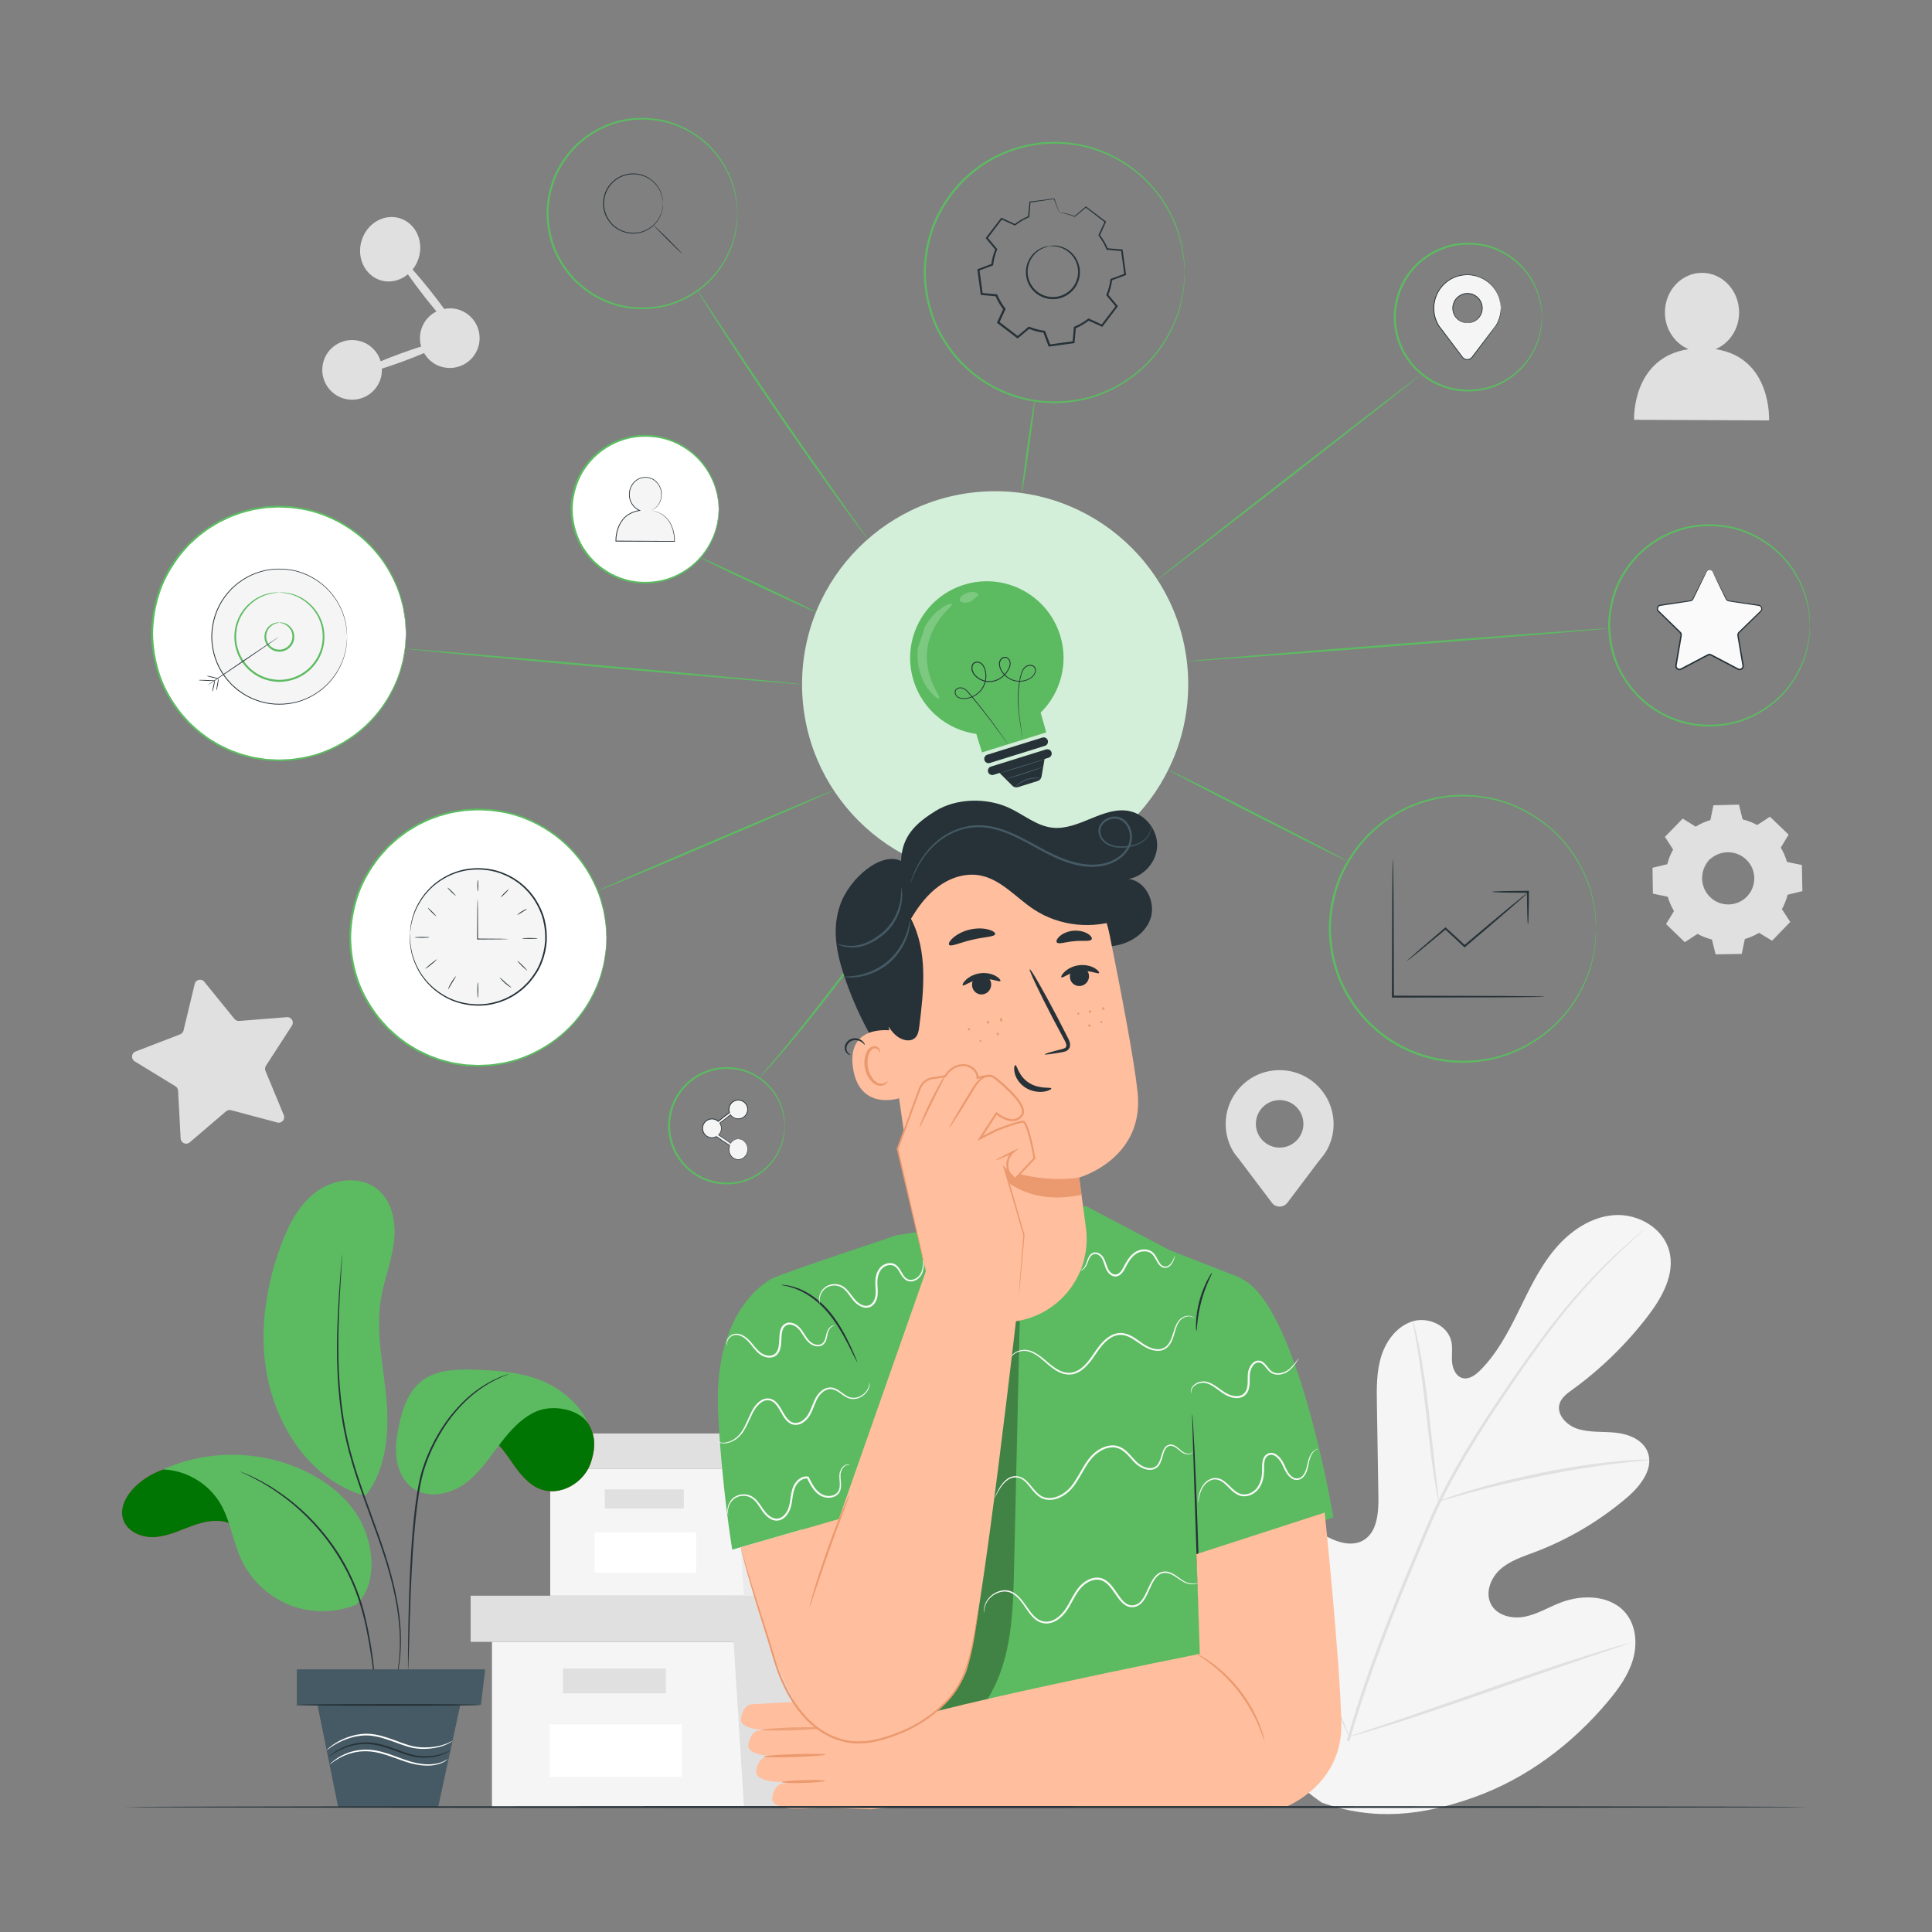 <?xml version="1.0" encoding="UTF-8"?>
<svg id="Layer_1" data-name="Layer 1" xmlns="http://www.w3.org/2000/svg" viewBox="0 0 500 500">
  <rect x="0" y="0" width="500" height="500" fill="#808080" stroke="none"/>
  <defs>
    <style>
      .cls-1 {
        fill: none;
      }

      .cls-2 {
        fill: #007503;
      }

      .cls-3 {
        fill: #ebebeb;
      }

      .cls-4 {
        fill: #eb996e;
      }

      .cls-5 {
        fill: #f5f5f5;
      }

      .cls-6 {
        fill: #fff;
      }

      .cls-7 {
        fill: #fafafa;
      }

      .cls-8 {
        fill: #ffbe9d;
      }

      .cls-9 {
        fill: #e8505b;
      }

      .cls-10 {
        fill: #e0e0e0;
      }

      .cls-11 {
        fill: #d3efd9;
      }

      .cls-12 {
        fill: #455a64;
      }

      .cls-13 {
        fill: #263238;
      }

      .cls-14 {
        fill: #5cbb61;
      }

      .cls-15 {
        opacity: .2;
      }

      .cls-16 {
        opacity: .3;
      }

      .cls-17 {
        opacity: .78;
      }
    </style>
  </defs>
  <g id="Background_Complete" data-name="Background Complete">
    <g>
      <g>
        <polygon class="cls-5" points="127.32 424.91 127.32 467.63 189.79 467.63 258.69 467.63 258.69 424.91 127.32 424.91"/>
        <polygon class="cls-10" points="121.8 412.97 121.8 424.91 263.28 424.91 263.28 412.97 189.79 412.97 121.8 412.97"/>
        <polygon class="cls-10" points="192.54 467.63 258.69 467.63 258.69 424.91 263.28 424.91 263.28 412.97 189.79 412.97 189.79 423.81 192.54 467.63"/>
        <rect class="cls-10" x="145.69" y="431.8" width="26.64" height="6.43"/>
        <rect class="cls-6" x="142.26" y="446.27" width="34.21" height="13.58"/>
      </g>
      <g>
        <polygon class="cls-5" points="142.4 380.16 142.4 412.97 190.39 412.97 243.31 412.97 243.31 380.16 142.4 380.16"/>
        <polygon class="cls-10" points="138.17 370.98 138.17 380.16 246.84 380.16 246.84 370.98 190.39 370.98 138.17 370.98"/>
        <polygon class="cls-3" points="192.5 412.97 243.31 412.97 243.31 380.16 246.84 380.16 246.84 370.98 190.39 370.98 190.39 379.31 192.5 412.97"/>
        <rect class="cls-10" x="156.51" y="385.45" width="20.46" height="4.94"/>
        <rect class="cls-6" x="153.88" y="396.56" width="26.28" height="10.43"/>
      </g>
    </g>
    <g>
      <path class="cls-5" d="M342.11,466.55c-22.09-15.09-27.36-43.48-26.76-69.05,.1-4.27-.42-8.76,1.58-12.53,1.99-3.76,6.7-6.37,10.54-4.61,3.18,1.46,4.6,5.13,6.41,8.16,2.4,4.03,5.95,7.35,10.11,9.45,2.73,1.38,6.1,2.21,8.77,.7,3.66-2.07,4.04-7.16,3.97-11.4-.13-7.91-.26-15.82-.39-23.73-.07-4.24-.13-8.58,1.15-12.62,1.28-4.04,4.16-7.81,8.18-8.99,4.03-1.17,9.04,1.1,9.94,5.25,.37,1.73,.04,3.52,.18,5.28,.14,1.76,.98,3.7,2.65,4.17,1.7,.48,3.39-.74,4.64-2,4.34-4.33,7.25-9.88,9.97-15.4,2.72-5.52,5.36-11.17,9.29-15.88s9.39-8.48,15.46-8.88c6.08-.41,12.59,3.28,14.19,9.23,1.6,5.97-1.83,12.07-5.57,16.96-5.56,7.24-12.16,13.67-19.53,19.01-1.33,.96-2.77,2.01-3.26,3.58-.89,2.84,1.82,5.62,4.62,6.52,3.17,1.02,6.6,.66,9.92,1.01,3.31,.36,6.91,1.78,8.2,4.89,1.78,4.32-1.8,8.9-5.34,11.92-7.09,6.04-15.2,10.83-23.87,14.11-3.11,1.17-6.39,2.21-8.88,4.43-2.49,2.22-3.98,6.05-2.42,9.02,1.55,2.98,5.47,3.89,8.73,3.25,3.26-.64,6.17-2.45,9.28-3.65,5.81-2.26,13.35-1.94,17.13,3.06,2.49,3.29,2.75,7.9,1.55,11.86-1.2,3.96-3.68,7.39-6.33,10.56-9.23,11.06-21.11,20.02-34.59,24.85-13.48,4.83-26,6.23-39.5,1.45"/>
      <path class="cls-10" d="M348.55,450.46c3.63-12.94,8.78-26.79,14.67-41.1,1.48-3.57,2.95-7.1,4.4-10.58,1.45-3.47,2.89-6.91,4.51-10.18,3.2-6.57,6.79-12.64,10.36-18.3,3.58-5.66,7.18-10.9,10.58-15.78,3.42-4.87,6.68-9.35,9.84-13.31,6.28-7.94,12.1-13.73,16.25-17.54,2.07-1.91,3.73-3.35,4.87-4.3,.55-.45,.98-.81,1.3-1.08,.3-.24,.45-.36,.46-.35,.01,.01-.13,.15-.41,.41-.31,.28-.72,.66-1.25,1.14-1.1,.99-2.73,2.46-4.77,4.41-4.08,3.88-9.82,9.71-16.03,17.67-3.12,3.97-6.35,8.45-9.74,13.33-3.38,4.89-6.95,10.14-10.51,15.79-3.55,5.65-7.11,11.71-10.28,18.25-1.6,3.26-3.02,6.67-4.48,10.15-1.45,3.48-2.91,7-4.39,10.57-5.88,14.29-11.04,28.11-14.7,41"/>
      <path class="cls-10" d="M372.34,388.56c-.05,0-.2-.63-.43-1.81-.23-1.17-.52-2.87-.84-4.98-.64-4.22-1.33-10.08-2.07-16.54-.74-6.46-1.51-12.3-2.21-16.49-.35-2.1-.65-3.8-.87-4.97-.21-1.17-.31-1.83-.26-1.84,.05-.01,.25,.62,.55,1.77,.31,1.15,.7,2.84,1.11,4.93,.85,4.19,1.71,10.03,2.45,16.5,.71,6.38,1.35,12.15,1.84,16.55,.23,1.99,.43,3.67,.59,5.01,.13,1.18,.19,1.85,.13,1.85Z"/>
      <path class="cls-10" d="M426.8,377.8c0,.05-.77,.15-2.17,.28-1.4,.14-3.42,.33-5.92,.64-4.99,.59-11.86,1.65-19.39,3.15-7.52,1.51-14.28,3.17-19.12,4.51-2.43,.65-4.38,1.23-5.73,1.63-1.35,.4-2.11,.6-2.12,.55-.02-.05,.71-.35,2.03-.84,1.33-.48,3.26-1.15,5.68-1.87,4.82-1.48,11.58-3.23,19.12-4.75,7.55-1.5,14.45-2.48,19.48-2.93,2.51-.24,4.55-.35,5.96-.4,1.41-.03,2.19-.03,2.19,.02Z"/>
      <path class="cls-10" d="M349.21,449.45s-.15-.22-.38-.66c-.26-.53-.57-1.18-.95-1.96-.82-1.71-1.94-4.21-3.29-7.33-2.7-6.22-6.15-14.94-9.84-24.6-3.69-9.67-7.06-18.4-9.62-24.68-1.26-3.05-2.29-5.55-3.06-7.42-.33-.81-.6-1.48-.82-2.02-.18-.46-.26-.71-.24-.73,.02-.01,.15,.22,.38,.66,.26,.53,.57,1.18,.95,1.96,.82,1.71,1.94,4.21,3.29,7.33,2.7,6.22,6.15,14.94,9.84,24.61,3.68,9.67,7.05,18.4,9.62,24.67,1.26,3.05,2.29,5.55,3.06,7.42,.33,.81,.6,1.48,.82,2.02,.18,.47,.26,.72,.24,.73Z"/>
      <path class="cls-10" d="M421.47,425.32s-.24,.13-.72,.3c-.57,.2-1.26,.44-2.1,.73-1.94,.65-4.55,1.53-7.74,2.6-6.53,2.2-15.52,5.33-25.45,8.8-9.93,3.48-18.96,6.53-25.54,8.59-3.29,1.03-5.96,1.84-7.82,2.36-.86,.23-1.57,.43-2.14,.59-.49,.13-.76,.18-.76,.15s.24-.13,.72-.3c.56-.19,1.26-.43,2.1-.73,1.94-.65,4.55-1.53,7.74-2.6,6.53-2.19,15.52-5.33,25.45-8.81,9.93-3.48,18.95-6.53,25.54-8.59,3.29-1.03,5.96-1.84,7.82-2.36,.86-.23,1.57-.43,2.14-.59,.49-.13,.76-.18,.76-.15Z"/>
    </g>
    <path class="cls-10" d="M443.98,90.36c3.55-1.49,6.08-5.15,6.1-9.47,.02-5.65-4.26-10.26-9.56-10.28-5.3-.03-9.62,4.54-9.64,10.19-.02,4.36,2.53,8.06,6.12,9.56-14.77,2.22-14.1,18.28-14.1,18.28l34.93,.16s.8-16.23-13.85-18.44Z"/>
    <g>
      <path class="cls-10" d="M438.86,213.95c1.22-.74,2.52-1.3,3.86-1.68l.8-3.82,6.45-.11,.93,3.79c1.35,.33,2.67,.85,3.91,1.54l3.26-2.14,4.64,4.48-2.02,3.33c.74,1.22,1.3,2.52,1.68,3.86l3.82,.79,.11,6.45-3.79,.93c-.33,1.35-.85,2.67-1.54,3.91l2.14,3.26-4.48,4.64-3.33-2.02c-1.22,.74-2.52,1.3-3.86,1.68l-.8,3.82-6.45,.11-.93-3.79c-1.35-.33-2.67-.85-3.91-1.54l-3.26,2.14-4.64-4.48,2.02-3.33c-.74-1.22-1.3-2.52-1.68-3.86l-3.82-.79-.11-6.45,3.79-.93c.33-1.35,.85-2.67,1.54-3.91l-2.14-3.26,4.48-4.64,3.34,2.02h0Zm3.44,8.59c-2.65,2.75-2.58,7.13,.17,9.79s7.13,2.58,9.79-.17c2.65-2.75,2.58-7.13-.17-9.79-2.75-2.66-7.13-2.58-9.79,.17Z"/>
      <path class="cls-10" d="M442.3,222.54s.36-.51,1.29-1.13c.91-.61,2.5-1.28,4.52-1.07,.99,.11,2.08,.43,3.07,1.09,.98,.65,1.9,1.59,2.48,2.8,.3,.59,.52,1.25,.63,1.94,.12,.69,.14,1.41,.04,2.13-.17,1.45-.86,2.87-1.92,3.99-1.08,1.1-2.48,1.84-3.92,2.06-.72,.13-1.44,.14-2.13,.04-.69-.09-1.36-.28-1.96-.56-1.23-.54-2.19-1.43-2.88-2.38-.69-.97-1.05-2.04-1.2-3.03-.28-2.01,.33-3.62,.91-4.55,.59-.95,1.08-1.33,1.08-1.33,.04,.03-.42,.45-.95,1.4-.52,.93-1.07,2.51-.77,4.43,.16,.95,.52,1.97,1.19,2.88,.67,.9,1.59,1.74,2.76,2.24,.58,.26,1.21,.44,1.86,.52,.65,.09,1.34,.08,2.02-.04,1.36-.22,2.68-.91,3.7-1.95,1-1.06,1.65-2.4,1.82-3.77,.1-.68,.09-1.37-.03-2.02-.1-.65-.3-1.28-.58-1.84-.54-1.15-1.41-2.05-2.33-2.68-.94-.64-1.97-.96-2.92-1.09-1.93-.24-3.49,.37-4.4,.92-.93,.57-1.34,1.04-1.37,1Z"/>
      <path class="cls-10" d="M438.86,213.95s-.07-.03-.21-.11c-.16-.09-.37-.21-.64-.37-.58-.34-1.42-.84-2.51-1.48h.08c-1.14,1.19-2.64,2.76-4.45,4.66v-.12c.66,.99,1.39,2.08,2.16,3.25l.04,.06-.03,.06c-.63,1.15-1.17,2.45-1.52,3.89l-.02,.08-.08,.02c-1.18,.29-2.46,.61-3.79,.94l.11-.14c.04,2.03,.08,4.19,.13,6.45l-.12-.15c1.18,.24,2.48,.51,3.82,.79l.1,.02,.03,.1c.36,1.24,.91,2.57,1.67,3.81l.05,.09-.05,.09c-.62,1.03-1.31,2.17-2.02,3.34l-.03-.22c1.46,1.41,3.03,2.92,4.65,4.48l-.23-.02c1.02-.67,2.13-1.4,3.26-2.14l.1-.06,.1,.06c1.14,.63,2.47,1.18,3.87,1.52l.11,.03,.03,.11c.29,1.19,.61,2.48,.93,3.79l-.19-.15c2.04-.04,4.23-.08,6.45-.12l-.19,.16c.25-1.21,.52-2.51,.79-3.82l.02-.12,.11-.03c1.27-.36,2.59-.91,3.81-1.65h0s.1-.06,.1-.06l.1,.06c1.12,.68,2.23,1.35,3.33,2.02l-.24,.03c1.52-1.57,3.01-3.12,4.48-4.64l-.02,.24c-.72-1.1-1.43-2.18-2.14-3.26l-.07-.1,.06-.1c.68-1.23,1.19-2.53,1.52-3.87l.03-.11,.11-.03c1.28-.31,2.54-.62,3.79-.93l-.14,.19c-.04-2.2-.07-4.35-.11-6.45l.14,.18c-1.3-.27-2.57-.54-3.82-.8l-.11-.02-.03-.1c-.39-1.37-.95-2.65-1.65-3.82l-.05-.09,.05-.09c.7-1.14,1.37-2.25,2.03-3.33l.03,.2c-1.63-1.58-3.17-3.07-4.63-4.49l.19,.02c-1.15,.75-2.23,1.45-3.27,2.13l-.07,.05-.08-.04c-1.3-.73-2.6-1.22-3.88-1.54l-.08-.02-.02-.08c-.33-1.38-.63-2.62-.92-3.79l.12,.09c-2.5,.03-4.63,.06-6.45,.09l.08-.07c-.33,1.52-.6,2.77-.82,3.81v.04s-.04,0-.04,0c-1.36,.38-2.33,.83-2.95,1.13-.3,.16-.53,.27-.69,.36-.16,.09-.23,.13-.23,.12,0,0,.07-.06,.21-.15,.15-.09,.37-.23,.68-.39,.62-.33,1.57-.8,2.95-1.2l-.05,.05c.21-1.04,.46-2.3,.77-3.82v-.07s.09,0,.09,0c1.82-.04,3.95-.09,6.45-.14h.09s.02,.09,.02,.09c.29,1.17,.6,2.41,.94,3.78l-.1-.1c1.3,.32,2.63,.81,3.95,1.54h-.15c1.04-.68,2.11-1.38,3.26-2.14l.1-.07,.09,.09c1.47,1.41,3.01,2.9,4.65,4.47l.1,.09-.07,.11c-.65,1.08-1.32,2.19-2.02,3.34v-.18c.72,1.19,1.3,2.5,1.7,3.9l-.14-.13c1.25,.26,2.52,.52,3.82,.79l.14,.03v.15c.04,2.1,.08,4.25,.12,6.45v.15s-.14,.04-.14,.04c-1.24,.31-2.51,.62-3.79,.93l.14-.14c-.33,1.37-.86,2.7-1.56,3.96v-.2c.7,1.08,1.41,2.16,2.13,3.26l.09,.13-.11,.11c-1.47,1.53-2.97,3.07-4.48,4.64l-.11,.11-.14-.08c-1.1-.67-2.21-1.34-3.33-2.02h.2c-1.25,.76-2.6,1.33-3.9,1.7l.14-.15c-.27,1.31-.54,2.61-.8,3.82l-.03,.15h-.16c-2.22,.04-4.41,.08-6.45,.11h-.15s-.04-.15-.04-.15c-.32-1.31-.64-2.6-.93-3.79l.14,.14c-1.43-.35-2.8-.91-3.96-1.56h.2c-1.13,.73-2.25,1.46-3.26,2.13l-.12,.08-.11-.1c-1.61-1.56-3.18-3.08-4.64-4.49l-.1-.1,.07-.12c.7-1.16,1.4-2.3,2.03-3.33v.18c-.77-1.27-1.33-2.63-1.69-3.9l.12,.12c-1.33-.28-2.64-.55-3.82-.8l-.12-.03v-.12c-.04-2.26-.07-4.42-.1-6.45v-.11s.11-.03,.11-.03c1.33-.32,2.61-.63,3.79-.92l-.1,.1c.36-1.46,.91-2.78,1.57-3.94v.12c-.76-1.18-1.48-2.28-2.12-3.27l-.04-.07,.06-.06c1.84-1.88,3.35-3.43,4.51-4.62l.04-.04,.04,.03c1.07,.66,1.89,1.17,2.45,1.53,.27,.17,.48,.3,.63,.4,.14,.09,.21,.14,.21,.15Z"/>
    </g>
    <path class="cls-10" d="M98.44,72.52c2.5,.79,5.13,.12,7.12-1.53,1.24,1.78,2.81,3.89,4.58,6.14,.98,1.24,1.92,2.4,2.82,3.47-1.81,.9-3.27,2.5-3.92,4.58-.48,1.52-.46,3.08-.04,4.5-1.67,.52-3.55,1.16-5.57,1.9-1.78,.65-3.43,1.31-4.91,1.92-.71-2.36-2.54-4.35-5.07-5.14-4.07-1.28-8.4,.97-9.69,5.04-1.28,4.07,.97,8.4,5.04,9.69,4.07,1.28,8.4-.97,9.69-5.04,.28-.88,.36-1.77,.32-2.64,1.61-.51,3.42-1.12,5.35-1.83,2.07-.76,3.96-1.51,5.59-2.21,.93,1.61,2.42,2.9,4.33,3.5,4.07,1.28,8.4-.97,9.69-5.04,1.28-4.07-.97-8.4-5.04-9.69-1.27-.4-2.55-.42-3.77-.19-.94-1.29-2-2.69-3.14-4.14-1.83-2.33-3.57-4.41-5.04-6.05,.67-.84,1.21-1.83,1.56-2.93,1.4-4.43-.77-9.05-4.84-10.34-4.07-1.28-8.5,1.26-9.89,5.69-1.4,4.43,.77,9.05,4.84,10.34Z"/>
    <path class="cls-10" d="M52.88,254.09l7.8,9.61c.29,.36,.75,.56,1.22,.52l12.34-.98c1.18-.09,1.95,1.2,1.31,2.19l-6.73,10.39c-.25,.39-.3,.89-.12,1.32l4.74,11.44c.45,1.09-.54,2.23-1.68,1.92l-11.96-3.19c-.45-.12-.94-.01-1.29,.29l-9.41,8.04c-.9,.77-2.28,.17-2.35-1.01l-.66-12.36c-.03-.47-.28-.89-.68-1.14l-10.56-6.46c-1.01-.62-.87-2.12,.23-2.54l11.55-4.45c.44-.17,.76-.54,.87-1l2.89-12.04c.28-1.15,1.75-1.48,2.49-.56Z"/>
    <path class="cls-10" d="M345.13,290.92c0-8.6-7.77-15.38-16.67-13.71-5.6,1.05-10.06,5.62-11.04,11.23-.61,3.51,.11,6.81,1.71,9.53h0l.04,.05c.54,.9,1.21,1.55,1.88,2.5l8.11,10.74c1.01,1.34,3.02,1.34,4.02,0l7.97-10.56s1.49-1.77,2.03-2.69l.03-.04h0c1.22-2.07,1.93-4.48,1.93-7.06Zm-13.96,6.08c-3.39,0-6.15-2.75-6.15-6.15s2.75-6.15,6.15-6.15,6.15,2.75,6.15,6.15-2.75,6.15-6.15,6.15Z"/>
  </g>
  <g id="Mind_Map" data-name="Mind Map">
    <g>
      <g>
        <path class="cls-14" d="M239.27,223.69s-.11,.22-.37,.61c-.29,.43-.67,.99-1.14,1.69-1.01,1.46-2.48,3.55-4.32,6.13-3.68,5.15-8.83,12.21-14.68,19.9-5.85,7.69-11.31,14.52-15.42,19.34-2.07,2.4-3.74,4.33-4.97,5.61-.58,.61-1.04,1.11-1.4,1.48-.32,.33-.5,.5-.51,.49s.14-.21,.44-.56c.34-.39,.78-.91,1.33-1.55,1.18-1.32,2.81-3.29,4.84-5.72,4.03-4.87,9.44-11.73,15.29-19.42,5.85-7.68,11.04-14.71,14.8-19.8,1.85-2.51,3.36-4.56,4.45-6.03,.51-.67,.91-1.21,1.22-1.63,.28-.37,.44-.56,.45-.55Z"/>
        <path class="cls-14" d="M267.76,103.74c.14,.02-.49,5.38-1.41,11.97-.92,6.59-1.78,11.92-1.92,11.9-.14-.02,.49-5.38,1.41-11.97,.92-6.59,1.78-11.92,1.92-11.9Z"/>
        <path class="cls-14" d="M367.9,96.79s-.22,.22-.67,.58c-.49,.39-1.14,.93-1.97,1.6-1.76,1.4-4.25,3.37-7.3,5.79-6.23,4.87-14.77,11.55-24.2,18.93-9.47,7.33-18.04,13.97-24.29,18.81-3.1,2.36-5.61,4.29-7.4,5.65-.85,.64-1.53,1.14-2.03,1.52-.47,.34-.72,.51-.73,.5-.01-.01,.22-.21,.66-.58,.48-.39,1.14-.92,1.97-1.59,1.76-1.4,4.25-3.37,7.3-5.78,6.23-4.87,14.77-11.55,24.21-18.93,9.47-7.33,18.04-13.97,24.3-18.81,3.09-2.36,5.61-4.29,7.4-5.65,.85-.64,1.53-1.14,2.03-1.51,.47-.34,.72-.52,.73-.5Z"/>
        <path class="cls-14" d="M416.3,162.63c.01,.14-24.49,2.18-54.73,4.54-30.24,2.37-54.76,4.17-54.77,4.02-.01-.14,24.49-2.18,54.73-4.54,30.23-2.36,54.76-4.17,54.77-4.02Z"/>
        <path class="cls-14" d="M348.6,222.83c-.07,.13-10.46-5.04-23.21-11.55-12.76-6.51-23.04-11.89-22.97-12.02,.07-.13,10.45,5.04,23.21,11.55,12.75,6.51,23.04,11.89,22.97,12.02Z"/>
        <path class="cls-14" d="M224.64,139.63s-.19-.2-.51-.62c-.35-.46-.81-1.06-1.39-1.83-1.2-1.59-2.91-3.91-5-6.79-4.19-5.76-9.89-13.79-16.03-22.75-6.14-8.97-11.56-17.19-15.42-23.18-1.93-2.99-3.47-5.43-4.52-7.12-.5-.82-.9-1.47-1.2-1.95-.27-.45-.4-.69-.39-.7,.01-.01,.18,.21,.48,.64,.32,.47,.75,1.11,1.28,1.9,1.13,1.7,2.72,4.09,4.66,7.03,3.93,5.94,9.4,14.12,15.54,23.09,6.14,8.96,11.79,17.02,15.9,22.83,2.03,2.88,3.69,5.22,4.87,6.89,.55,.79,.98,1.41,1.31,1.88,.29,.44,.44,.67,.43,.68Z"/>
        <path class="cls-14" d="M211.45,158.55c-.06,.13-6.87-2.95-15.21-6.88-8.34-3.93-15.05-7.22-14.99-7.35s6.87,2.95,15.21,6.88c8.33,3.93,15.04,7.22,14.98,7.35Z"/>
        <path class="cls-14" d="M207.57,177.1c-.01,.14-22.97-1.8-51.28-4.34-28.31-2.54-51.25-4.71-51.23-4.85,.01-.14,22.97,1.8,51.28,4.34,28.3,2.54,51.24,4.71,51.23,4.85Z"/>
        <path class="cls-14" d="M215.77,204.53c.06,.13-13.57,6.07-30.44,13.25-16.87,7.19-30.59,12.91-30.65,12.77-.06-.13,13.57-6.07,30.44-13.25,16.87-7.19,30.59-12.91,30.65-12.77Z"/>
      </g>
      <g>
        <circle class="cls-11" cx="257.54" cy="177.1" r="49.97"/>
        <g>
          <g>
            <path class="cls-14" d="M274.34,164.38c-3.26-10.46-14.39-16.31-24.85-13.05-10.47,3.26-16.31,14.39-13.05,24.85,2.36,7.58,8.84,12.73,16.22,13.76,.7,2.24,1.49,4.78,1.49,4.78l16.61-5.17s-.73-2.71-1.44-5.12c5.12-5.05,7.32-12.71,5.03-20.05Z"/>
            <path class="cls-13" d="M264.72,191.34s-.02-.08-.05-.24c-.03-.17-.08-.4-.14-.71-.11-.62-.28-1.54-.47-2.73-.18-1.19-.39-2.65-.53-4.35-.13-1.7-.18-3.66,.08-5.81,.13-1.07,.32-2.19,.67-3.32,.19-.56,.46-1.13,.93-1.57,.47-.43,1.16-.65,1.82-.5,.33,.07,.64,.27,.83,.56,.2,.29,.28,.65,.22,1-.11,.69-.54,1.28-1.07,1.72-1.11,.83-2.59,1.17-4.03,.95-1.44-.22-2.8-1.07-3.66-2.33-.42-.63-.77-1.35-.79-2.15-.05-.79,.46-1.67,1.31-1.85,.42-.1,.88,.07,1.17,.37,.3,.3,.48,.7,.52,1.12,.06,.85-.32,1.62-.75,2.3-.89,1.36-2.34,2.41-4.02,2.66-1.66,.24-3.41-.36-4.51-1.59-.56-.6-.91-1.42-.84-2.26,.04-.41,.22-.84,.57-1.1,.34-.27,.8-.34,1.2-.26,.4,.07,.78,.29,1.06,.58,.28,.29,.48,.64,.63,1,.29,.73,.41,1.5,.39,2.26-.03,1.52-.65,2.98-1.68,4.01-1.02,1.03-2.39,1.65-3.75,1.76-.68,.06-1.4,0-1.99-.37-.57-.37-.94-1.13-.67-1.79,.13-.32,.42-.56,.72-.68,.31-.12,.64-.15,.96-.11,.65,.1,1.15,.52,1.57,.94,.8,.88,1.49,1.76,2.17,2.59,2.71,3.35,4.76,6.16,6.16,8.12,.7,.98,1.23,1.75,1.59,2.27,.17,.26,.31,.46,.4,.6,.09,.14,.13,.21,.13,.21,0,0-.05-.06-.15-.19-.1-.14-.24-.33-.42-.58-.38-.52-.92-1.27-1.62-2.24-1.42-1.94-3.5-4.73-6.22-8.06-.68-.82-1.39-1.71-2.18-2.57-.4-.41-.88-.79-1.46-.88-.56-.09-1.24,.13-1.46,.67-.22,.54,.09,1.22,.6,1.54,.52,.34,1.21,.39,1.86,.34,1.32-.11,2.63-.71,3.61-1.71,.98-.99,1.58-2.4,1.61-3.86,.02-.73-.1-1.47-.37-2.16-.27-.68-.78-1.31-1.51-1.44-.35-.07-.73,0-1.01,.21-.29,.21-.44,.56-.48,.93-.06,.74,.25,1.51,.78,2.07,1.04,1.16,2.72,1.74,4.3,1.51,1.59-.23,3-1.24,3.85-2.55,.41-.65,.77-1.4,.71-2.14-.03-.37-.19-.72-.45-.97-.25-.26-.61-.38-.96-.3-.34,.07-.65,.3-.85,.6-.2,.29-.28,.66-.28,1.02,.02,.73,.35,1.43,.75,2.02,.82,1.21,2.13,2.03,3.5,2.24,1.37,.22,2.81-.12,3.86-.89,.5-.4,.9-.97,1-1.58,.11-.61-.31-1.22-.9-1.34-.58-.13-1.22,.06-1.64,.45-.44,.4-.7,.94-.89,1.48-.35,1.11-.55,2.22-.68,3.28-.27,2.13-.23,4.08-.11,5.78,.12,1.7,.32,3.16,.49,4.35,.18,1.18,.33,2.1,.42,2.74,.05,.3,.08,.54,.11,.71,.02,.16,.03,.24,.03,.24Z"/>
            <path class="cls-13" d="M270.43,193.02l-14.26,4.44c-.59,.18-1.22-.15-1.4-.74h0c-.18-.59,.15-1.22,.74-1.4l14.26-4.44c.59-.18,1.22,.15,1.4,.74h0c.18,.59-.15,1.22-.74,1.4Z"/>
            <path class="cls-13" d="M270.72,193.95l-14.26,4.44c-.59,.18-.92,.81-.74,1.4,.18,.59,.81,.92,1.4,.74l1.57-.49,3.31,3.31c.38,.38,.93,.51,1.45,.36l5.1-1.59c.52-.16,.9-.6,.99-1.13l.79-4.57,1.06-.33c.59-.18,.92-.81,.74-1.4s-.81-.92-1.4-.74Z"/>
          </g>
          <g class="cls-15">
            <path class="cls-6" d="M239.46,162c.91-1.57,1.99-2.82,3.01-3.7,1.02-.89,1.96-1.46,2.66-1.76,.69-.3,1.12-.35,1.21-.21,.19,.32-1.09,1.28-2.62,3.17-1.53,1.87-3.26,4.83-3.74,8.41-.47,3.58,.42,6.9,1.41,9.1,.98,2.23,1.96,3.49,1.7,3.75-.12,.11-.51-.05-1.11-.52-.59-.47-1.35-1.26-2.1-2.39-.75-1.13-1.47-2.61-1.93-4.36-.47-1.75-.65-3.79-.38-5.89"/>
          </g>
          <g class="cls-15">
            <path class="cls-6" d="M251.14,155.72c-1.21,.36-2.37,.37-2.69-.23-.15-.3-.03-.7,.32-1.1,.35-.4,.94-.78,1.66-1,.72-.22,1.42-.23,1.93-.1,.51,.13,.84,.4,.88,.74"/>
          </g>
          <path class="cls-12" d="M269.38,201.42s-.42-.01-1.07,0c-.66,.01-1.57,.12-2.51,.45-.95,.33-1.73,.8-2.26,1.19-.53,.39-.82,.68-.85,.66-.02-.02,.23-.35,.74-.79,.51-.44,1.31-.95,2.29-1.29,.98-.33,1.92-.42,2.59-.39,.67,.03,1.08,.14,1.07,.17Z"/>
          <path class="cls-12" d="M270.37,196.47c.02,.06-2.54,.92-5.72,1.91-3.18,.99-5.77,1.74-5.79,1.68-.02-.06,2.54-.92,5.72-1.91,3.18-.99,5.77-1.74,5.79-1.68Z"/>
          <path class="cls-12" d="M270.01,198.43s-.51,.26-1.36,.58c-.85,.33-2.04,.75-3.36,1.18-1.32,.43-2.53,.79-3.41,1.03-.88,.24-1.43,.37-1.44,.34,0-.03,.52-.22,1.39-.5,.94-.3,2.1-.68,3.39-1.1,1.28-.42,2.45-.8,3.38-1.11,.87-.28,1.41-.45,1.42-.42Z"/>
        </g>
      </g>
      <g>
        <path class="cls-14" d="M190.84,55.25s-.02-.13-.05-.4c-.02-.29-.05-.67-.09-1.17-.02-.26-.04-.54-.06-.86-.04-.31-.1-.65-.16-1.02-.12-.74-.23-1.6-.52-2.53-.44-1.89-1.33-4.13-2.73-6.49-1.41-2.36-3.45-4.82-6.21-6.91-2.76-2.07-6.24-3.83-10.26-4.54-3.99-.68-8.49-.56-12.78,1.07-1.09,.35-2.12,.89-3.17,1.4-1,.6-2.05,1.16-2.98,1.92-.99,.68-1.85,1.53-2.76,2.35-.82,.9-1.68,1.79-2.38,2.82-1.45,2.01-2.71,4.24-3.47,6.69-.79,2.44-1.22,5.03-1.25,7.67,.04,2.64,.46,5.23,1.25,7.67,.76,2.46,2.03,4.69,3.47,6.7,.71,1.03,1.56,1.91,2.38,2.82,.9,.82,1.77,1.67,2.76,2.35,.93,.76,1.98,1.31,2.98,1.92,1.05,.51,2.08,1.05,3.17,1.4,4.29,1.63,8.79,1.75,12.78,1.07,4.02-.71,7.5-2.47,10.26-4.54,2.77-2.09,4.8-4.55,6.21-6.91,1.4-2.37,2.29-4.6,2.73-6.5,.29-.93,.4-1.79,.52-2.53,.06-.37,.13-.71,.16-1.02,.02-.31,.04-.6,.06-.86,.04-.49,.06-.88,.09-1.16,.02-.26,.04-.4,.05-.4s.01,.13,0,.4c0,.29-.02,.68-.03,1.17,0,.26-.02,.55-.03,.86-.03,.32-.09,.66-.14,1.03-.1,.75-.2,1.61-.48,2.56-.41,1.92-1.28,4.18-2.68,6.59-1.4,2.4-3.45,4.91-6.24,7.05-2.79,2.12-6.32,3.93-10.4,4.67-4.06,.72-8.64,.61-13.02-1.04-1.11-.35-2.16-.9-3.24-1.42-1.02-.61-2.1-1.18-3.05-1.95-1.01-.69-1.89-1.56-2.82-2.39-.84-.92-1.71-1.83-2.43-2.87-1.48-2.05-2.77-4.33-3.55-6.84-.81-2.49-1.25-5.14-1.28-7.83,.04-2.69,.47-5.34,1.28-7.83,.78-2.51,2.07-4.78,3.55-6.83,.72-1.05,1.6-1.95,2.43-2.87,.92-.83,1.81-1.7,2.82-2.39,.95-.77,2.02-1.34,3.04-1.95,1.08-.51,2.12-1.06,3.24-1.42,4.38-1.65,8.96-1.76,13.02-1.04,4.08,.74,7.61,2.55,10.4,4.67,2.79,2.14,4.84,4.65,6.24,7.05,1.39,2.41,2.27,4.68,2.68,6.6,.27,.94,.37,1.81,.48,2.56,.05,.37,.11,.72,.14,1.03,.01,.31,.02,.6,.03,.86,.01,.49,.02,.88,.03,1.17,0,.26,0,.4,0,.4Z"/>
        <g>
          <path class="cls-13" d="M171.58,52.68s.01-.69-.29-1.87c-.14-.59-.42-1.29-.86-2.03-.44-.74-1.08-1.5-1.94-2.15-.86-.64-1.95-1.19-3.2-1.41-1.24-.21-2.65-.17-3.98,.34-.67,.23-1.32,.59-1.92,1.03-.31,.21-.58,.48-.86,.73-.25,.28-.52,.56-.74,.88-.93,1.24-1.46,2.83-1.47,4.47,.01,1.64,.54,3.24,1.47,4.48,.22,.32,.49,.6,.74,.88,.28,.26,.55,.52,.86,.73,.6,.45,1.24,.8,1.92,1.03,1.34,.51,2.74,.55,3.98,.34,1.25-.22,2.34-.77,3.2-1.41,.87-.65,1.5-1.42,1.94-2.15,.44-.74,.72-1.44,.86-2.03,.29-1.18,.24-1.87,.28-1.87,0,0,0,.04,0,.12,0,.1,0,.22,0,.37,0,.16,0,.36-.05,.6-.03,.23-.06,.51-.15,.8-.13,.6-.4,1.31-.83,2.07-.44,.75-1.08,1.54-1.96,2.22-.87,.67-1.98,1.24-3.26,1.47-1.27,.23-2.72,.19-4.09-.33-.69-.24-1.36-.6-1.98-1.06-.32-.22-.6-.49-.89-.75-.26-.29-.54-.57-.77-.9-.96-1.28-1.51-2.92-1.52-4.61,.01-1.69,.56-3.34,1.52-4.61,.23-.33,.5-.61,.77-.9,.29-.26,.57-.53,.89-.75,.62-.46,1.28-.82,1.98-1.06,1.38-.52,2.82-.55,4.09-.33,1.28,.23,2.39,.8,3.26,1.47,.88,.67,1.52,1.46,1.96,2.22,.44,.76,.71,1.47,.83,2.07,.08,.3,.11,.57,.15,.8,.04,.23,.05,.43,.05,.6,0,.15,0,.27,0,.37,0,.08,0,.12,0,.12Z"/>
          <path class="cls-13" d="M169.16,58.28s1.72,1.56,3.74,3.58c2.02,2.02,3.62,3.69,3.57,3.74-.05,.05-1.72-1.55-3.74-3.57-2.02-2.02-3.62-3.7-3.57-3.74Z"/>
        </g>
      </g>
      <g>
        <g>
          <circle class="cls-6" cx="72.22" cy="163.95" r="32.84"/>
          <path class="cls-14" d="M105.06,163.95s-.03-.18-.05-.53c-.03-.37-.06-.89-.11-1.56-.02-.34-.04-.73-.07-1.15-.04-.42-.14-.88-.21-1.37-.16-.99-.31-2.14-.69-3.39-.58-2.53-1.77-5.53-3.64-8.7-1.89-3.16-4.61-6.46-8.32-9.26-3.69-2.77-8.36-5.13-13.74-6.09-1.35-.19-2.71-.47-4.12-.48-.7-.02-1.41-.09-2.13-.08-.71,.04-1.43,.07-2.16,.11-.36,.02-.73,.02-1.09,.07l-1.09,.17c-.73,.12-1.46,.21-2.19,.36-1.44,.39-2.93,.68-4.35,1.28-1.46,.47-2.84,1.19-4.25,1.87-.69,.37-1.35,.81-2.03,1.21-.69,.39-1.33,.87-1.97,1.36-1.33,.91-2.48,2.05-3.7,3.14-1.1,1.21-2.25,2.4-3.19,3.78-1.94,2.69-3.63,5.69-4.66,8.98-1.06,3.27-1.63,6.74-1.68,10.28,.05,3.54,.62,7.01,1.68,10.28,1.02,3.29,2.72,6.29,4.66,8.98,.94,1.38,2.1,2.57,3.19,3.78,1.21,1.1,2.37,2.23,3.7,3.14,.64,.49,1.27,.97,1.97,1.36,.68,.4,1.34,.84,2.03,1.21,1.41,.68,2.79,1.4,4.25,1.87,1.42,.59,2.91,.88,4.35,1.28,.73,.15,1.47,.24,2.19,.36l1.09,.17c.36,.05,.73,.05,1.09,.07,.72,.04,1.44,.07,2.16,.11,.71,.01,1.42-.06,2.13-.08,1.41,0,2.78-.29,4.12-.48,5.38-.95,10.04-3.32,13.74-6.09,3.71-2.8,6.43-6.1,8.32-9.26,1.87-3.17,3.06-6.17,3.64-8.7,.38-1.25,.53-2.4,.69-3.39,.07-.49,.17-.95,.21-1.37,.03-.42,.05-.8,.07-1.15,.04-.67,.08-1.19,.11-1.56,.03-.35,.05-.53,.05-.53,0,0,0,.18,0,.53-.01,.37-.03,.89-.05,1.56-.01,.35-.03,.73-.05,1.15-.04,.42-.12,.88-.19,1.38-.14,1-.28,2.15-.64,3.41-.55,2.56-1.72,5.59-3.59,8.8-1.88,3.2-4.61,6.55-8.34,9.41-3.72,2.82-8.43,5.24-13.88,6.22-1.37,.2-2.75,.48-4.18,.5-.71,.03-1.43,.1-2.15,.09-.72-.04-1.45-.07-2.19-.11-.37-.02-.74-.02-1.11-.07l-1.1-.17c-.74-.12-1.49-.21-2.23-.36-1.46-.39-2.97-.69-4.41-1.29-1.49-.47-2.88-1.2-4.32-1.89-.7-.38-1.37-.82-2.06-1.23-.71-.39-1.35-.88-2-1.37-1.35-.92-2.53-2.07-3.76-3.19-1.12-1.23-2.29-2.44-3.25-3.83-1.97-2.73-3.69-5.77-4.74-9.12-1.08-3.32-1.66-6.85-1.71-10.45,.05-3.59,.63-7.12,1.71-10.44,1.04-3.34,2.76-6.38,4.74-9.12,.96-1.4,2.13-2.6,3.25-3.83,1.23-1.11,2.41-2.26,3.76-3.19,.65-.49,1.29-.98,2-1.37,.69-.41,1.36-.85,2.06-1.23,1.44-.69,2.83-1.42,4.32-1.89,1.44-.6,2.95-.89,4.41-1.29,.74-.15,1.49-.24,2.23-.36l1.1-.17c.37-.05,.74-.04,1.11-.07,.74-.04,1.46-.07,2.19-.11,.72,0,1.44,.06,2.15,.09,1.43,.01,2.81,.3,4.18,.5,5.45,.99,10.16,3.4,13.88,6.22,3.73,2.85,6.46,6.2,8.34,9.41,1.87,3.22,3.03,6.24,3.59,8.8,.37,1.26,.5,2.42,.64,3.41,.07,.5,.15,.96,.19,1.38,.02,.42,.03,.81,.05,1.15,.02,.67,.04,1.19,.05,1.56,0,.35,0,.53,0,.53Z"/>
        </g>
        <g>
          <g>
            <circle class="cls-5" cx="72.31" cy="164.77" r="17.51"/>
            <path class="cls-13" d="M89.83,164.76s-.03-.38-.08-1.12c-.01-.37-.04-.82-.15-1.34-.08-.53-.16-1.14-.36-1.81-.31-1.35-.94-2.95-1.94-4.65-1.01-1.69-2.46-3.45-4.44-4.95-1.97-1.48-4.46-2.74-7.33-3.26-2.86-.49-6.08-.41-9.15,.76-1.55,.54-3.04,1.35-4.41,2.37-.71,.49-1.33,1.09-1.97,1.68-.59,.65-1.2,1.28-1.71,2.02-2.14,2.85-3.35,6.51-3.39,10.29,.03,3.78,1.24,7.44,3.39,10.29,.51,.74,1.12,1.37,1.71,2.02,.65,.59,1.27,1.19,1.98,1.68,1.37,1.02,2.86,1.84,4.41,2.37,3.07,1.16,6.29,1.25,9.15,.76,2.88-.51,5.36-1.77,7.33-3.26,1.98-1.5,3.43-3.26,4.44-4.95,1-1.7,1.63-3.29,1.94-4.65,.2-.67,.28-1.28,.36-1.81,.1-.53,.13-.98,.15-1.34,.04-.73,.08-1.11,.08-1.11,0,0,0,.38-.04,1.12,0,.37-.03,.82-.13,1.35-.08,.53-.15,1.15-.35,1.82-.3,1.36-.92,2.98-1.92,4.69-1,1.71-2.46,3.49-4.45,5.01-1.98,1.5-4.49,2.79-7.39,3.31-2.88,.51-6.14,.42-9.25-.75-1.56-.54-3.07-1.36-4.46-2.39-.72-.49-1.34-1.1-2-1.7-.59-.65-1.22-1.3-1.73-2.04-2.17-2.88-3.4-6.59-3.43-10.41,.03-3.82,1.26-7.53,3.43-10.41,.51-.74,1.13-1.38,1.73-2.04,.66-.59,1.28-1.21,2-1.7,1.39-1.03,2.9-1.85,4.46-2.39,3.11-1.17,6.36-1.25,9.25-.75,2.9,.52,5.41,1.8,7.39,3.31,1.99,1.52,3.44,3.3,4.45,5.01,1,1.71,1.62,3.32,1.92,4.69,.2,.67,.27,1.29,.35,1.82,.1,.53,.12,.98,.13,1.35,.03,.73,.03,1.12,.03,1.12Z"/>
          </g>
          <g>
            <path class="cls-1" d="M72.31,153.32c-6.31,0-11.44,5.13-11.44,11.44s5.13,11.44,11.44,11.44,11.44-5.13,11.44-11.44-5.13-11.44-11.44-11.44Z"/>
            <path class="cls-14" d="M72.31,153.32s1.02-.14,2.82,.26c1.76,.39,4.37,1.52,6.42,4.15,1,1.3,1.86,2.96,2.21,4.88,.34,1.91,.29,4.07-.48,6.13-.36,1.04-.9,2.04-1.58,2.96-.67,.93-1.51,1.78-2.48,2.48-1.91,1.44-4.37,2.26-6.91,2.29-2.54-.02-5-.84-6.91-2.29-.97-.7-1.8-1.55-2.48-2.48-.69-.92-1.23-1.92-1.58-2.96-.78-2.06-.82-4.22-.48-6.13,.35-1.92,1.21-3.58,2.21-4.88,2.05-2.63,4.66-3.76,6.42-4.15,1.79-.4,2.82-.26,2.82-.26,0,.07-1.02,0-2.77,.46-1.71,.45-4.23,1.6-6.18,4.18-.95,1.28-1.76,2.88-2.08,4.74-.31,1.84-.25,3.91,.51,5.88,.35,.99,.87,1.95,1.53,2.83,.65,.89,1.45,1.7,2.38,2.36,1.83,1.38,4.18,2.15,6.61,2.18,2.42-.02,4.78-.8,6.61-2.18,.93-.67,1.73-1.47,2.38-2.36,.66-.88,1.18-1.84,1.53-2.83,.76-1.97,.82-4.04,.51-5.88-.32-1.85-1.13-3.46-2.08-4.74-1.95-2.58-4.46-3.73-6.18-4.18-1.75-.45-2.77-.38-2.77-.46Z"/>
          </g>
          <g>
            <path class="cls-1" d="M72.31,161.13c-2,0-3.63,1.63-3.63,3.63s1.63,3.63,3.63,3.63,3.63-1.63,3.63-3.63c0-2-1.63-3.63-3.63-3.63Z"/>
            <path class="cls-14" d="M72.31,161.13s.32-.09,.91,.02c.57,.11,1.43,.45,2.12,1.31,.69,.82,1.1,2.24,.6,3.63-.45,1.38-1.92,2.59-3.64,2.57-1.72,.02-3.18-1.2-3.64-2.57-.5-1.39-.08-2.8,.6-3.63,.68-.85,1.55-1.2,2.12-1.31,.59-.11,.91-.04,.91-.02,0,.05-.32,.05-.86,.21-.53,.16-1.29,.54-1.88,1.34-.58,.77-.9,2.03-.45,3.24,.42,1.2,1.7,2.23,3.18,2.22,1.49,.01,2.76-1.02,3.18-2.22,.46-1.21,.14-2.47-.45-3.24-.58-.8-1.35-1.18-1.88-1.34-.54-.16-.86-.16-.86-.21Z"/>
          </g>
          <g>
            <path class="cls-5" d="M53.65,177.38c6.05-4.22,12.61-8.4,18.66-12.62"/>
            <path class="cls-13" d="M72.31,164.76s-4.12,2.91-9.27,6.4c-5.15,3.49-9.36,6.27-9.39,6.22-.03-.05,4.12-2.91,9.27-6.4,5.15-3.48,9.36-6.27,9.39-6.22Z"/>
          </g>
          <path class="cls-13" d="M55.71,176.16c0,.06-.97,.07-2.16,.03s-2.16-.12-2.16-.18c0-.06,.97-.07,2.16-.02,1.19,.04,2.16,.12,2.16,.18Z"/>
          <path class="cls-13" d="M54.97,179c-.06-.01,.04-.68,.21-1.48s.36-1.45,.42-1.44c.06,.01-.04,.68-.21,1.48-.17,.81-.36,1.45-.42,1.44Z"/>
          <path class="cls-13" d="M56.03,178.67c-.06,0,.02-.7,.17-1.55,.15-.84,.32-1.52,.38-1.51,.06,0-.02,.7-.17,1.55-.15,.84-.32,1.52-.38,1.51Z"/>
          <path class="cls-13" d="M53.55,174.92c.01-.06,.69,.05,1.5,.25,.82,.19,1.47,.39,1.46,.45-.01,.06-.69-.05-1.5-.25-.82-.19-1.47-.39-1.46-.45Z"/>
        </g>
      </g>
      <g>
        <circle class="cls-6" cx="166.99" cy="131.81" r="19.04"/>
        <path class="cls-14" d="M186.02,131.82s-.02-.1-.04-.31c-.02-.23-.04-.53-.07-.9-.02-.4-.06-.89-.17-1.46-.1-.57-.18-1.24-.41-1.96-.34-1.46-1.04-3.19-2.12-5.02-1.1-1.82-2.67-3.73-4.82-5.34-2.14-1.6-4.83-2.96-7.93-3.5-3.08-.53-6.56-.43-9.88,.83-1.67,.58-3.28,1.46-4.75,2.56-.76,.53-1.43,1.18-2.13,1.81-.63,.7-1.29,1.38-1.84,2.18-2.31,3.07-3.61,7.03-3.65,11.1,.04,4.07,1.34,8.03,3.65,11.1,.54,.79,1.21,1.48,1.84,2.18,.7,.63,1.37,1.29,2.13,1.81,1.48,1.11,3.09,1.98,4.75,2.56,3.31,1.26,6.79,1.36,9.88,.83,3.1-.55,5.8-1.9,7.93-3.5,2.14-1.61,3.72-3.52,4.81-5.34,1.09-1.83,1.78-3.56,2.12-5.02,.22-.72,.31-1.38,.41-1.96,.11-.57,.15-1.06,.17-1.46,.03-.37,.05-.67,.07-.9,.02-.2,.03-.31,.04-.31s.01,.1,.01,.31c0,.23-.01,.53-.02,.91,0,.4-.02,.89-.12,1.47-.08,.58-.15,1.25-.36,1.99-.32,1.49-.99,3.25-2.07,5.12-1.09,1.87-2.67,3.82-4.84,5.48-2.16,1.65-4.9,3.06-8.08,3.63-3.15,.56-6.72,.47-10.12-.81-1.71-.59-3.37-1.48-4.89-2.61-.79-.54-1.47-1.21-2.19-1.86-.65-.72-1.33-1.42-1.89-2.23-2.38-3.15-3.73-7.22-3.76-11.41,.04-4.18,1.38-8.25,3.76-11.4,.56-.81,1.24-1.52,1.89-2.23,.72-.65,1.41-1.32,2.19-1.86,1.52-1.13,3.17-2.02,4.88-2.61,3.4-1.28,6.97-1.36,10.12-.81,3.17,.58,5.91,1.99,8.08,3.63,2.17,1.66,3.75,3.62,4.84,5.48,1.08,1.87,1.75,3.64,2.07,5.12,.21,.73,.29,1.4,.36,1.99,.1,.58,.12,1.07,.12,1.47,0,.38,.01,.68,.02,.91,0,.2,0,.31-.01,.31Z"/>
      </g>
      <g>
        <path class="cls-5" d="M168.56,132.1c1.54-.65,2.64-2.24,2.65-4.12,0-2.46-1.85-4.46-4.15-4.47-2.3-.01-4.18,1.97-4.19,4.43,0,1.89,1.1,3.5,2.66,4.15-6.42,.97-6.13,7.95-6.13,7.95l15.18,.07s.35-7.05-6.02-8.01Z"/>
        <path class="cls-13" d="M168.56,132.1c0,.06,1.12,0,2.8,.98,.81,.51,1.68,1.36,2.3,2.58,.61,1.22,1,2.75,.99,4.46v.08h-.08c-4.25-.01-9.46-.03-15.18-.05h-.1v-.1c-.01-1.43,.29-2.92,.95-4.29,.51-1.04,1.26-1.96,2.2-2.59,.94-.64,2.01-.97,3.07-1.16l-.02,.19c-1.65-.68-2.65-2.37-2.71-3.98-.1-1.63,.7-3.19,1.91-4.03,1.21-.86,2.78-.94,3.96-.4,1.2,.53,1.98,1.56,2.34,2.57,.37,1.02,.33,2.04,.1,2.86-.23,.82-.64,1.45-1.04,1.88-.41,.43-.8,.68-1.07,.83-.27,.14-.42,.18-.43,.19-.04-.02,.65-.21,1.44-1.07,.39-.43,.78-1.05,1-1.86,.21-.8,.24-1.79-.13-2.79-.36-.98-1.13-1.97-2.28-2.47-1.13-.51-2.63-.43-3.8,.4-1.15,.82-1.92,2.31-1.82,3.88,.06,1.55,1.02,3.16,2.59,3.8l.32,.13-.34,.06c-1.03,.19-2.07,.52-2.98,1.13-.91,.61-1.64,1.5-2.13,2.51-.64,1.34-.94,2.81-.93,4.19l-.1-.1c5.72,.04,10.94,.07,15.18,.09l-.08,.08c.02-1.67-.36-3.2-.94-4.39-.6-1.2-1.45-2.04-2.24-2.56-.41-.24-.77-.46-1.12-.57-.34-.14-.63-.25-.89-.3-.32-.08-.54-.14-.74-.19Z"/>
      </g>
      <g>
        <g>
          <circle class="cls-6" cx="123.77" cy="242.65" r="33.17"/>
          <path class="cls-14" d="M156.95,242.64s-.03-.18-.05-.54c-.02-.38-.06-.9-.1-1.57-.02-.35-.04-.73-.07-1.16-.05-.42-.14-.88-.21-1.38-.16-1-.31-2.16-.69-3.42-.59-2.56-1.79-5.59-3.68-8.79-1.91-3.19-4.66-6.53-8.4-9.36-3.73-2.8-8.44-5.19-13.88-6.15-1.36-.19-2.74-.47-4.17-.48-.71-.02-1.43-.09-2.15-.08-.72,.04-1.45,.07-2.18,.11-.36,.02-.74,.02-1.1,.07l-1.1,.17c-.73,.12-1.48,.21-2.22,.36-1.45,.4-2.96,.69-4.39,1.29-1.48,.47-2.87,1.2-4.29,1.89-.69,.38-1.36,.82-2.05,1.23-.7,.39-1.34,.88-1.99,1.37-1.34,.92-2.51,2.07-3.73,3.18-1.11,1.23-2.27,2.43-3.22,3.82-1.96,2.72-3.67,5.74-4.71,9.07-1.07,3.3-1.65,6.81-1.7,10.38,.05,3.57,.62,7.08,1.7,10.39,1.04,3.33,2.75,6.35,4.71,9.07,.96,1.39,2.12,2.59,3.23,3.82,1.23,1.11,2.4,2.26,3.74,3.18,.64,.49,1.29,.98,1.99,1.37,.69,.41,1.36,.85,2.05,1.23,1.43,.68,2.82,1.42,4.29,1.89,1.43,.6,2.94,.89,4.39,1.29,.74,.15,1.48,.24,2.22,.36l1.1,.17c.37,.05,.74,.05,1.1,.07,.73,.04,1.46,.08,2.18,.11,.72,.01,1.44-.06,2.15-.08,1.43,0,2.8-.29,4.17-.48,5.44-.96,10.15-3.35,13.88-6.15,3.74-2.83,6.49-6.16,8.4-9.36,1.89-3.21,3.09-6.23,3.68-8.79,.38-1.26,.53-2.42,.69-3.42,.07-.5,.17-.96,.21-1.38,.03-.43,.05-.81,.07-1.16,.04-.68,.08-1.2,.1-1.57,.03-.36,.05-.54,.05-.54,0,0,0,.18,0,.54-.01,.38-.03,.9-.05,1.58-.01,.35-.03,.74-.05,1.16-.04,.43-.12,.89-.19,1.39-.14,1.01-.28,2.18-.65,3.45-.56,2.58-1.74,5.64-3.62,8.89-1.9,3.23-4.65,6.62-8.43,9.5-3.76,2.85-8.52,5.29-14.02,6.28-1.38,.2-2.77,.49-4.22,.5-.72,.03-1.44,.1-2.18,.09-.73-.04-1.47-.07-2.21-.11-.37-.02-.75-.02-1.12-.07l-1.11-.17c-.74-.12-1.5-.21-2.25-.36-1.48-.4-3-.7-4.46-1.3-1.5-.48-2.91-1.21-4.36-1.91-.71-.38-1.38-.83-2.08-1.24-.71-.4-1.36-.89-2.02-1.39-1.36-.93-2.55-2.1-3.79-3.22-1.13-1.24-2.31-2.46-3.28-3.87-1.99-2.76-3.73-5.83-4.79-9.21-1.09-3.36-1.68-6.92-1.72-10.55,.05-3.63,.64-7.19,1.73-10.55,1.05-3.38,2.79-6.45,4.79-9.21,.97-1.41,2.15-2.63,3.28-3.87,1.25-1.12,2.43-2.29,3.79-3.22,.65-.5,1.31-.99,2.02-1.39,.7-.41,1.38-.86,2.08-1.24,1.45-.69,2.86-1.43,4.36-1.91,1.45-.6,2.98-.9,4.46-1.3,.75-.15,1.5-.24,2.25-.36l1.11-.17c.37-.05,.75-.04,1.12-.07,.74-.04,1.48-.07,2.21-.11,.73,0,1.46,.06,2.18,.09,1.45,.01,2.84,.3,4.22,.5,5.51,.99,10.26,3.43,14.02,6.28,3.77,2.88,6.53,6.27,8.43,9.5,1.88,3.25,3.07,6.31,3.62,8.89,.37,1.27,.51,2.44,.65,3.45,.07,.5,.15,.97,.19,1.39,.02,.43,.03,.82,.05,1.16,.02,.68,.04,1.2,.05,1.58,0,.36,0,.54,0,.54Z"/>
        </g>
        <g>
          <g>
            <circle class="cls-5" cx="123.69" cy="242.48" r="17.63" transform="translate(-119.22 119.65) rotate(-36.15)"/>
            <path class="cls-13" d="M106.11,241.31s.01,.1,.02,.29c0,.21,0,.49,0,.84,0,.19,0,.39,0,.62,.01,.23,.04,.47,.07,.74,.05,.54,.09,1.15,.25,1.84,.22,1.38,.76,3.02,1.65,4.78,.9,1.75,2.24,3.61,4.13,5.23,1.88,1.61,4.29,3.03,7.13,3.73,2.82,.68,6.05,.8,9.19-.17,.8-.2,1.56-.54,2.33-.85,.74-.39,1.52-.73,2.22-1.23,.74-.44,1.4-1.01,2.08-1.55,.63-.61,1.28-1.2,1.84-1.9,1.13-1.37,2.14-2.91,2.8-4.63,.68-1.71,1.11-3.54,1.26-5.43,.1-1.89-.08-3.76-.54-5.55-.43-1.79-1.23-3.45-2.17-4.96-.46-.77-1.03-1.44-1.57-2.13-.61-.63-1.19-1.28-1.86-1.81-.63-.59-1.36-1.03-2.04-1.51-.73-.41-1.44-.85-2.2-1.15-2.99-1.37-6.21-1.67-9.09-1.37-2.91,.32-5.48,1.41-7.55,2.76-2.08,1.36-3.65,3.03-4.77,4.65-1.11,1.63-1.86,3.19-2.26,4.52-.25,.65-.37,1.26-.49,1.79-.06,.26-.12,.5-.16,.73-.03,.22-.06,.43-.08,.61-.05,.35-.09,.62-.12,.83-.03,.19-.05,.28-.06,.28s0-.1,.01-.29c.02-.21,.04-.49,.08-.84,.02-.19,.04-.39,.06-.62,.03-.23,.09-.47,.14-.73,.11-.53,.22-1.15,.46-1.81,.38-1.35,1.11-2.94,2.22-4.6,1.12-1.65,2.7-3.36,4.8-4.76,2.1-1.39,4.71-2.52,7.67-2.86,2.94-.32,6.23-.03,9.29,1.36,.78,.31,1.51,.75,2.26,1.17,.7,.49,1.45,.95,2.09,1.54,.69,.54,1.29,1.2,1.91,1.85,.56,.7,1.14,1.39,1.61,2.18,.96,1.54,1.78,3.24,2.23,5.07,.46,1.82,.65,3.74,.55,5.68-.15,1.93-.59,3.81-1.29,5.55-.68,1.76-1.71,3.33-2.87,4.73-.57,.72-1.24,1.32-1.88,1.95-.7,.55-1.38,1.13-2.13,1.58-.72,.51-1.51,.86-2.27,1.25-.8,.32-1.57,.66-2.39,.86-3.22,.98-6.51,.84-9.38,.13-2.89-.72-5.34-2.19-7.23-3.84-1.9-1.67-3.25-3.56-4.14-5.35-.89-1.79-1.4-3.46-1.61-4.85-.15-.69-.18-1.32-.22-1.85-.02-.27-.04-.52-.05-.75,0-.23,.01-.43,.02-.62,.01-.35,.03-.63,.03-.84,.01-.19,.02-.28,.03-.28Z"/>
          </g>
          <path class="cls-13" d="M131.7,243.01s-.22,.03-.62,.04c-.44,0-1.02,.02-1.71,.04-1.45,.02-3.48,.03-5.77,.04h-.11v-.11c0-.37,0-.75,0-1.14,0-2.55,.01-4.87,.03-6.54,.01-.81,.03-1.47,.04-1.98,.01-.47,.03-.73,.04-.73s.03,.26,.04,.73c0,.51,.02,1.18,.04,1.98,.02,1.67,.03,3.99,.03,6.54,0,.39,0,.78,0,1.14l-.11-.11c2.29,0,4.31,.02,5.77,.04,.7,.01,1.27,.03,1.71,.04,.4,.01,.62,.03,.62,.04Z"/>
          <path class="cls-13" d="M123.65,227.73c.06,0,.11,.66,.11,1.48s-.05,1.48-.11,1.48-.11-.66-.11-1.48,.05-1.48,.11-1.48Z"/>
          <path class="cls-13" d="M131.69,230.11s-.38,.54-.95,1.11c-.57,.57-1.07,1-1.11,.95-.04-.04,.38-.54,.95-1.11,.57-.57,1.07-1,1.11-.95Z"/>
          <path class="cls-13" d="M136.38,235.24c.03,.06-.53,.39-1.21,.81-.69,.42-1.24,.76-1.28,.71-.04-.05,.47-.48,1.16-.9,.69-.42,1.31-.67,1.33-.62Z"/>
          <path class="cls-13" d="M139.14,242.86c0,.06-.9,.11-2.02,.11s-2.02-.05-2.02-.11,.9-.11,2.02-.11,2.02,.05,2.02,.11Z"/>
          <path class="cls-13" d="M111.14,242.59c0,.06-.85,.11-1.91,.11s-1.91-.05-1.91-.11,.85-.11,1.91-.11,1.91,.05,1.91,.11Z"/>
          <path class="cls-13" d="M113.12,248.26s-.6,.63-1.44,1.31c-.84,.68-1.55,1.18-1.58,1.13-.04-.05,.61-.64,1.44-1.31,.83-.67,1.54-1.18,1.58-1.13Z"/>
          <path class="cls-13" d="M118,252.64c.05,.04-.43,.77-.98,1.7-.56,.92-.98,1.69-1.04,1.66-.06-.03,.28-.85,.85-1.78,.56-.94,1.13-1.62,1.18-1.58Z"/>
          <path class="cls-13" d="M123.65,258.29c-.06,0-.11-.9-.11-2.02s.05-2.02,.11-2.02,.11,.9,.11,2.02c0,1.11-.05,2.02-.11,2.02Z"/>
          <path class="cls-13" d="M132.36,255.6c-.03,.05-.82-.4-1.66-1.14-.85-.73-1.4-1.45-1.36-1.49,.05-.04,.68,.6,1.51,1.32,.83,.73,1.55,1.26,1.51,1.31Z"/>
          <path class="cls-13" d="M136.44,251.2s-.64-.48-1.34-1.18-1.22-1.29-1.18-1.34c.04-.04,.64,.48,1.34,1.18s1.22,1.29,1.18,1.34Z"/>
          <path class="cls-13" d="M112.93,237.16s-.57-.41-1.18-1.02c-.61-.61-1.06-1.14-1.02-1.18,.04-.04,.57,.41,1.18,1.02,.61,.61,1.06,1.14,1.02,1.18Z"/>
          <path class="cls-13" d="M117.97,231.85s-.56-.4-1.16-.99c-.6-.59-1.04-1.11-1-1.15,.04-.04,.56,.4,1.16,.99,.6,.59,1.04,1.11,1,1.15Z"/>
        </g>
      </g>
      <g>
        <path class="cls-14" d="M203.06,291.35c-.08,0,.01-1.33-.57-3.63-.27-1.15-.82-2.5-1.67-3.94-.86-1.43-2.1-2.92-3.78-4.18-1.68-1.25-3.79-2.31-6.22-2.74-2.42-.41-5.14-.33-7.73,.66-1.3,.45-2.56,1.14-3.72,2.01-1.17,.85-2.23,1.9-3.11,3.12-1.81,2.41-2.83,5.5-2.86,8.69,.03,3.19,1.05,6.28,2.86,8.69,.88,1.22,1.94,2.28,3.11,3.13,1.16,.87,2.41,1.55,3.72,2.01,2.59,.99,5.32,1.07,7.74,.66,2.43-.43,4.54-1.49,6.22-2.74,1.68-1.26,2.92-2.75,3.78-4.18,.85-1.43,1.4-2.79,1.67-3.94,.58-2.29,.48-3.64,.56-3.63,0,0,.01,.08,.01,.24,0,.19,0,.43,0,.71,0,.32-.02,.7-.09,1.16-.06,.46-.12,.98-.28,1.56-.24,1.17-.77,2.56-1.62,4.04-.85,1.47-2.1,3.01-3.81,4.32-1.7,1.3-3.86,2.41-6.36,2.87-2.48,.44-5.29,.38-7.98-.63-1.35-.46-2.65-1.17-3.85-2.06-1.21-.87-2.31-1.96-3.22-3.22-1.88-2.49-2.94-5.69-2.97-8.99,.03-3.3,1.09-6.51,2.97-8.99,.91-1.26,2.01-2.35,3.22-3.22,1.2-.89,2.5-1.6,3.85-2.06,2.68-1.01,5.49-1.07,7.98-.63,2.5,.46,4.66,1.57,6.36,2.87,1.71,1.31,2.95,2.85,3.81,4.32,.85,1.48,1.37,2.86,1.62,4.04,.16,.58,.22,1.11,.28,1.56,.08,.45,.09,.84,.09,1.16,0,.29,0,.52,0,.71,0,.16,0,.24-.02,.24Z"/>
        <g>
          <path class="cls-5" d="M191.05,294.79c-.82,0-1.55,.45-1.99,1.14-.54-.42-1.21-.9-1.96-1.41-.41-.28-.8-.54-1.18-.77,.46-.44,.74-1.06,.74-1.74,0-.5-.15-.97-.41-1.36,.45-.32,.96-.68,1.49-1.1,.47-.37,.9-.72,1.29-1.04,.44,.64,1.18,1.06,2.01,1.06,1.34,0,2.43-1.09,2.43-2.43s-1.09-2.43-2.43-2.43c-1.34,0-2.43,1.09-2.43,2.43,0,.29,.06,.57,.15,.82-.44,.31-.92,.66-1.43,1.06-.55,.42-1.04,.83-1.47,1.19-.43-.39-1-.64-1.63-.64-1.34,0-2.43,1.09-2.43,2.43,0,1.34,1.09,2.43,2.43,2.43,.42,0,.8-.12,1.15-.3,.4,.3,.86,.61,1.34,.94,.77,.52,1.49,.98,2.09,1.34-.12,.32-.19,.66-.19,1.03,0,1.46,1.09,2.64,2.43,2.64,1.34,0,2.43-1.19,2.43-2.65,0-1.46-1.09-2.64-2.43-2.64Z"/>
          <path class="cls-13" d="M191.05,294.79s.34-.07,.91,.17c.55,.21,1.35,.88,1.54,2.04,.1,.57,.02,1.24-.32,1.85-.33,.61-.97,1.16-1.79,1.27-.81,.14-1.74-.24-2.28-.99-.55-.73-.73-1.81-.37-2.76l.04,.11c-1.09-.69-2.26-1.42-3.43-2.28h.1c-.73,.43-1.72,.43-2.48-.03-.77-.44-1.29-1.34-1.24-2.27,.02-.93,.62-1.84,1.51-2.22,.88-.4,2-.23,2.72,.45h-.14c.45-.37,.94-.77,1.43-1.17,.5-.37,.99-.73,1.47-1.09l-.04,.12c-.26-.66-.19-1.42,.13-2.04,.32-.62,.9-1.08,1.55-1.26,.65-.19,1.37-.1,1.94,.23,.57,.33,1,.88,1.18,1.49,.39,1.25-.35,2.62-1.48,3.05-1.12,.47-2.43,0-3.03-.92l.13,.02c-.97,.8-1.9,1.5-2.79,2.14l.02-.11c.75,1.1,.42,2.5-.35,3.19v-.1c1.31,.84,2.31,1.63,3.11,2.2h-.06c.43-.65,1.02-.94,1.41-1.04,.4-.1,.62-.07,.62-.07,0,.01-.22,0-.6,.11-.38,.11-.94,.4-1.35,1.05l-.02,.04-.04-.03c-.81-.56-1.82-1.33-3.14-2.16l-.07-.04,.06-.05c.72-.66,1.01-1.98,.31-3.01l-.04-.06,.06-.05c.88-.64,1.81-1.34,2.77-2.14l.07-.06,.05,.08c.56,.86,1.78,1.28,2.82,.84,1.04-.4,1.72-1.67,1.36-2.82-.3-1.16-1.65-1.96-2.87-1.58-.6,.17-1.13,.59-1.42,1.16-.29,.57-.35,1.26-.12,1.87l.03,.07-.07,.05c-.48,.36-.97,.72-1.47,1.09-.49,.4-.97,.79-1.42,1.16l-.07,.06-.07-.06c-.67-.63-1.69-.78-2.5-.41-.82,.35-1.37,1.18-1.39,2.04-.04,.86,.43,1.69,1.14,2.1,.71,.43,1.61,.43,2.29,.04l.05-.03,.05,.04c1.16,.85,2.33,1.59,3.41,2.28l.06,.04-.02,.07c-.35,.89-.19,1.91,.33,2.6,.51,.71,1.37,1.06,2.14,.94,.77-.1,1.38-.61,1.71-1.2,.33-.58,.42-1.23,.33-1.78-.17-1.13-.92-1.78-1.46-2.01-.55-.24-.89-.19-.89-.21Z"/>
        </g>
      </g>
      <g>
        <path class="cls-14" d="M413.1,240.31s-.03-.19-.05-.56c-.03-.39-.06-.93-.11-1.64-.02-.36-.05-.76-.07-1.2-.05-.44-.14-.92-.22-1.44-.17-1.04-.32-2.24-.72-3.55-.61-2.66-1.86-5.8-3.82-9.14-1.98-3.32-4.84-6.78-8.73-9.72-3.88-2.91-8.77-5.39-14.42-6.39-1.42-.2-2.85-.49-4.33-.5-.74-.02-1.48-.1-2.23-.09-.75,.04-1.51,.08-2.27,.12-.38,.03-.76,.02-1.14,.07l-1.14,.18c-.76,.13-1.54,.22-2.3,.38-1.51,.41-3.08,.72-4.56,1.34-1.54,.49-2.98,1.25-4.46,1.96-.72,.39-1.42,.85-2.13,1.27-.73,.41-1.4,.91-2.07,1.42-1.39,.96-2.61,2.15-3.88,3.3-1.15,1.27-2.36,2.52-3.35,3.97-2.04,2.83-3.81,5.97-4.89,9.43-1.11,3.43-1.72,7.08-1.77,10.79,.05,3.71,.65,7.36,1.76,10.8,1.08,3.46,2.85,6.6,4.89,9.43,.99,1.45,2.2,2.69,3.35,3.97,1.27,1.15,2.49,2.35,3.88,3.3,.67,.51,1.34,1.02,2.07,1.42,.71,.42,1.41,.88,2.13,1.27,1.48,.71,2.93,1.47,4.46,1.96,1.49,.62,3.05,.93,4.56,1.34,.77,.16,1.54,.25,2.3,.38l1.14,.18c.38,.05,.76,.05,1.14,.07,.76,.04,1.52,.08,2.27,.12,.75,.01,1.49-.06,2.23-.08,1.48,0,2.92-.3,4.33-.5,5.65-1,10.54-3.48,14.42-6.39,3.89-2.94,6.75-6.41,8.73-9.72,1.96-3.33,3.21-6.48,3.82-9.13,.4-1.31,.55-2.51,.72-3.55,.08-.52,.17-1,.22-1.44,.03-.44,.05-.84,.07-1.2,.05-.7,.08-1.25,.11-1.63,.03-.37,.05-.56,.05-.56,0,0,0,.19,0,.56-.01,.39-.03,.94-.06,1.64-.01,.36-.03,.77-.05,1.21-.04,.44-.13,.92-.2,1.45-.15,1.05-.29,2.26-.68,3.58-.58,2.68-1.81,5.86-3.77,9.24-1.97,3.36-4.84,6.88-8.75,9.87-3.9,2.96-8.85,5.49-14.57,6.53-1.43,.21-2.88,.51-4.38,.52-.75,.03-1.5,.1-2.26,.09-.76-.04-1.52-.08-2.3-.11-.39-.03-.77-.02-1.16-.07l-1.16-.17c-.77-.13-1.56-.22-2.34-.38-1.53-.41-3.12-.72-4.63-1.35-1.56-.5-3.02-1.26-4.53-1.98-.73-.4-1.44-.86-2.16-1.29-.74-.41-1.42-.92-2.1-1.44-1.41-.97-2.65-2.18-3.94-3.34-1.17-1.29-2.4-2.56-3.41-4.02-2.07-2.87-3.88-6.06-4.97-9.57-1.13-3.49-1.74-7.19-1.79-10.96,.05-3.77,.66-7.47,1.8-10.96,1.1-3.51,2.9-6.7,4.97-9.56,1.01-1.47,2.24-2.73,3.41-4.02,1.29-1.17,2.53-2.38,3.94-3.34,.68-.52,1.36-1.03,2.1-1.44,.73-.43,1.43-.89,2.16-1.29,1.51-.72,2.97-1.49,4.53-1.98,1.51-.63,3.1-.94,4.63-1.35,.78-.16,1.56-.25,2.33-.37l1.16-.18c.39-.05,.77-.05,1.16-.07,.77-.04,1.54-.07,2.3-.11,.76,0,1.51,.06,2.26,.09,1.5,.01,2.95,.31,4.38,.52,5.72,1.03,10.66,3.56,14.57,6.52,3.92,2.99,6.78,6.51,8.76,9.87,1.96,3.37,3.18,6.55,3.77,9.24,.39,1.32,.53,2.54,.68,3.58,.07,.52,.16,1,.2,1.45,.02,.44,.03,.85,.05,1.21,.02,.71,.04,1.25,.06,1.64,0,.37,0,.56,0,.56Z"/>
        <g>
          <path class="cls-13" d="M399.8,257.93s-.26,.03-.76,.05c-.55,.01-1.27,.03-2.18,.05-1.95,.02-4.68,.05-8.02,.08-6.82,.02-16.16,.05-26.48,.07h-2.14v-.25c.03-9.89,.06-18.76,.08-25.22,.03-3.17,.06-5.74,.08-7.58,.02-.85,.03-1.54,.05-2.05,.02-.47,.03-.71,.05-.71s.03,.25,.05,.71c.01,.51,.03,1.2,.05,2.05,.02,1.84,.05,4.41,.08,7.58,.02,6.46,.05,15.33,.08,25.22l-.25-.25h1.89c10.32,.03,19.65,.05,26.48,.07,3.35,.03,6.08,.06,8.02,.08,.91,.02,1.64,.04,2.18,.05,.5,.02,.76,.03,.76,.05Z"/>
          <path class="cls-13" d="M395.43,230.99s-.4,.42-1.17,1.12c-.85,.74-1.97,1.73-3.32,2.91-2.82,2.45-6.73,5.8-11.08,9.47l-.66,.56-.17,.14-.16-.15c-1.74-1.61-3.39-3.15-4.93-4.58h.31c-2.9,2.4-5.39,4.45-7.24,5.98-.85,.68-1.55,1.24-2.1,1.68-.49,.38-.77,.58-.78,.56-.02-.02,.22-.26,.69-.68,.53-.46,1.2-1.06,2.01-1.78,1.81-1.56,4.27-3.66,7.12-6.11l.15-.13,.15,.14c1.54,1.42,3.21,2.95,4.95,4.55h-.33s.66-.56,.66-.56c4.34-3.68,8.3-6.99,11.17-9.36,1.39-1.14,2.55-2.08,3.42-2.79,.82-.65,1.28-1,1.3-.97Z"/>
          <path class="cls-13" d="M395.43,239.23c-.07,0-.13-.93-.17-2.45-.05-1.52-.07-3.63-.08-5.98l.25,.25h-.42c-2.45,0-4.66-.03-6.27-.07-1.6-.04-2.6-.11-2.6-.18s.99-.13,2.6-.18c1.6-.04,3.82-.07,6.27-.07h.67v.25c0,2.35-.03,4.46-.08,5.98-.04,1.52-.11,2.46-.17,2.46Z"/>
        </g>
      </g>
      <g>
        <path class="cls-14" d="M468.39,161.85s-.02-.14-.05-.42c-.02-.3-.05-.71-.09-1.23-.02-.27-.04-.57-.06-.91-.04-.33-.11-.69-.17-1.08-.13-.78-.25-1.69-.55-2.67-.46-2-1.4-4.37-2.89-6.87-1.49-2.49-3.64-5.1-6.57-7.31-2.92-2.19-6.6-4.05-10.85-4.8-4.22-.72-8.98-.59-13.52,1.13-1.15,.37-2.24,.94-3.35,1.48-1.06,.64-2.17,1.23-3.15,2.03-1.05,.72-1.96,1.62-2.92,2.48-.86,.96-1.77,1.9-2.52,2.98-1.53,2.12-2.87,4.49-3.67,7.08-.84,2.58-1.29,5.32-1.33,8.11,.04,2.79,.49,5.53,1.33,8.11,.81,2.6,2.14,4.96,3.67,7.09,.74,1.09,1.65,2.02,2.52,2.98,.96,.87,1.87,1.76,2.92,2.48,.98,.8,2.1,1.39,3.15,2.03,1.11,.54,2.2,1.11,3.36,1.48,4.54,1.72,9.3,1.85,13.52,1.13,4.25-.75,7.93-2.61,10.85-4.8,2.93-2.21,5.08-4.81,6.57-7.31,1.48-2.51,2.42-4.87,2.88-6.87,.3-.99,.42-1.89,.55-2.67,.06-.39,.13-.75,.17-1.08,.02-.33,.04-.63,.06-.91,.04-.52,.07-.93,.09-1.23,.02-.28,.04-.42,.05-.42,0,0,.01,.14,0,.42,0,.3-.02,.71-.04,1.24-.01,.27-.02,.58-.03,.91-.03,.34-.09,.7-.14,1.09-.11,.79-.22,1.7-.5,2.7-.43,2.02-1.36,4.42-2.83,6.97-1.49,2.54-3.64,5.19-6.6,7.45-2.95,2.24-6.67,4.15-10.99,4.93-4.29,.76-9.13,.64-13.76-1.1-1.18-.37-2.28-.95-3.42-1.5-1.08-.65-2.21-1.25-3.22-2.06-1.07-.73-2-1.64-2.98-2.52-.88-.97-1.81-1.93-2.57-3.04-1.56-2.17-2.93-4.57-3.76-7.22-.86-2.63-1.32-5.43-1.35-8.28,.04-2.85,.5-5.64,1.36-8.27,.83-2.65,2.19-5.06,3.76-7.22,.76-1.11,1.69-2.06,2.57-3.04,.98-.88,1.91-1.79,2.98-2.52,1-.81,2.14-1.41,3.22-2.06,1.14-.54,2.24-1.12,3.42-1.5,4.63-1.74,9.47-1.86,13.76-1.1,4.32,.78,8.05,2.69,10.99,4.93,2.95,2.26,5.11,4.91,6.6,7.45,1.47,2.55,2.4,4.95,2.83,6.97,.29,1,.39,1.91,.5,2.7,.05,.4,.12,.76,.14,1.09,.01,.33,.02,.64,.03,.91,.02,.52,.03,.93,.04,1.24,0,.28,0,.42,0,.42Z"/>
        <g>
          <path class="cls-7" d="M443.24,147.97l3.47,7.04c.13,.27,.39,.45,.68,.49l7.77,1.13c.74,.11,1.04,1.02,.5,1.54l-5.62,5.48c-.21,.21-.31,.51-.26,.8l1.33,7.73c.13,.74-.65,1.3-1.31,.95l-6.95-3.65c-.26-.14-.58-.14-.84,0l-6.95,3.65c-.66,.35-1.44-.21-1.31-.95l1.33-7.73c.05-.29-.05-.59-.26-.8l-5.62-5.48c-.54-.52-.24-1.43,.5-1.54l7.77-1.13c.29-.04,.55-.23,.68-.49l3.47-7.04c.33-.67,1.29-.67,1.62,0Z"/>
          <path class="cls-13" d="M443.24,147.97s-.04-.07-.15-.19c-.1-.11-.3-.26-.6-.27-.29-.02-.69,.14-.85,.56-.2,.41-.42,.88-.68,1.41-.52,1.07-1.14,2.36-1.87,3.85-.18,.38-.37,.76-.57,1.16-.1,.2-.2,.41-.3,.62-.12,.23-.35,.41-.6,.48-.96,.16-1.93,.3-2.98,.46-1.04,.15-2.13,.32-3.26,.49-.56,.09-1.14,.17-1.72,.26-.51,.09-.76,.8-.41,1.19,1.77,1.72,3.66,3.55,5.64,5.49,.3,.24,.45,.74,.34,1.11-.06,.35-.12,.7-.18,1.05-.12,.7-.24,1.41-.36,2.13-.24,1.43-.49,2.9-.75,4.39-.08,.33,.05,.63,.32,.8,.13,.08,.28,.12,.43,.11,.15,0,.28-.08,.46-.18,.68-.36,1.37-.72,2.06-1.08,1.38-.73,2.78-1.46,4.2-2.21l.54-.28c.22-.11,.47-.14,.71-.08,.25,.06,.41,.18,.59,.26l.53,.28c.7,.37,1.4,.74,2.09,1.1,1.38,.72,2.74,1.44,4.07,2.14,.28,.13,.62,.05,.82-.18,.1-.11,.17-.25,.18-.4,.02-.13-.03-.31-.06-.5-.12-.73-.25-1.46-.37-2.17-.24-1.43-.48-2.84-.71-4.21-.06-.34-.12-.68-.17-1.02-.09-.39,.11-.84,.39-1.06,.49-.47,.96-.94,1.44-1.4,.95-.92,1.86-1.81,2.75-2.67,.44-.43,.88-.85,1.31-1.27,.43-.33,.34-1.02-.1-1.25-.19-.12-.5-.11-.78-.17-.28-.04-.55-.08-.83-.12-.54-.08-1.08-.16-1.6-.24-1.04-.16-2.03-.3-2.96-.44-.47-.07-.92-.14-1.36-.21-.23-.04-.42-.05-.67-.12-.23-.08-.43-.24-.55-.43-.73-1.5-1.36-2.79-1.88-3.86-.5-1.04-.89-1.86-1.17-2.44-.12-.27-.22-.48-.3-.64-.06-.14-.09-.22-.09-.22s.05,.07,.12,.21c.08,.16,.19,.36,.33,.62,.29,.57,.7,1.38,1.23,2.41,.53,1.05,1.18,2.33,1.92,3.81,.1,.16,.25,.28,.43,.34,.17,.05,.42,.07,.63,.1,.44,.06,.9,.13,1.36,.19,.94,.13,1.93,.27,2.97,.42,.52,.07,1.05,.15,1.6,.23,.27,.04,.55,.08,.83,.12,.27,.06,.56,.03,.88,.2,.3,.16,.5,.47,.53,.81,.05,.34-.12,.71-.36,.91-.43,.42-.86,.84-1.3,1.27-.88,.87-1.8,1.76-2.73,2.68-.47,.46-.95,.93-1.43,1.4-.24,.21-.34,.47-.29,.76,.06,.34,.12,.68,.18,1.02,.24,1.37,.48,2.77,.73,4.2,.12,.72,.25,1.44,.38,2.17,.02,.18,.08,.36,.06,.6-.02,.23-.12,.44-.27,.61-.29,.34-.82,.47-1.24,.28-1.34-.7-2.71-1.42-4.1-2.15-.69-.36-1.39-.73-2.09-1.1l-.53-.28c-.18-.09-.35-.2-.49-.23-.15-.03-.32-.01-.46,.05l-.53,.28c-1.42,.74-2.82,1.48-4.2,2.21-.69,.36-1.38,.72-2.06,1.08-.15,.08-.37,.21-.61,.22-.23,.02-.47-.04-.66-.17-.4-.23-.59-.76-.48-1.18,.26-1.49,.51-2.95,.76-4.38,.12-.72,.25-1.43,.37-2.13,.06-.35,.12-.7,.18-1.04,.08-.32,0-.59-.24-.8-1.99-1.95-3.87-3.8-5.64-5.54-.23-.28-.29-.68-.17-1.02,.11-.34,.41-.6,.76-.67,.59-.09,1.18-.17,1.75-.26,1.14-.16,2.22-.32,3.27-.46,1.03-.15,2.02-.29,2.95-.42,.2-.06,.37-.19,.47-.37,.1-.2,.2-.4,.3-.6,.2-.4,.39-.78,.58-1.16,.75-1.49,1.39-2.77,1.92-3.82,.26-.52,.5-.99,.71-1.39,.19-.45,.65-.62,.96-.58,.33,.03,.53,.2,.63,.33,.1,.13,.12,.21,.12,.21Z"/>
        </g>
      </g>
      <g>
        <path class="cls-14" d="M399.04,82.09s-.02-.1-.04-.31c-.02-.23-.04-.53-.07-.9-.02-.4-.06-.89-.17-1.46-.1-.57-.18-1.24-.41-1.96-.34-1.46-1.04-3.19-2.12-5.02-1.1-1.82-2.67-3.73-4.82-5.34-2.14-1.6-4.83-2.96-7.93-3.5-3.08-.53-6.56-.43-9.88,.83-1.67,.58-3.28,1.46-4.75,2.56-.76,.53-1.43,1.18-2.13,1.81-.63,.7-1.3,1.38-1.84,2.18-2.31,3.07-3.61,7.03-3.65,11.1,.04,4.07,1.34,8.03,3.65,11.1,.54,.79,1.21,1.48,1.84,2.18,.7,.63,1.37,1.29,2.13,1.81,1.48,1.11,3.09,1.98,4.75,2.56,3.31,1.26,6.79,1.36,9.88,.83,3.11-.55,5.8-1.9,7.93-3.5,2.14-1.61,3.72-3.52,4.81-5.34,1.09-1.83,1.78-3.56,2.12-5.02,.22-.72,.31-1.38,.41-1.96,.11-.57,.15-1.06,.17-1.46,.03-.37,.05-.67,.07-.9,.02-.2,.03-.31,.04-.31s.01,.1,.01,.31c0,.23-.01,.53-.02,.91,0,.4-.02,.89-.12,1.47-.08,.58-.15,1.25-.36,1.99-.32,1.49-.99,3.25-2.07,5.12-1.09,1.86-2.67,3.82-4.84,5.48-2.16,1.65-4.9,3.06-8.08,3.63-3.15,.56-6.72,.47-10.12-.81-1.71-.59-3.37-1.48-4.89-2.61-.79-.54-1.47-1.21-2.19-1.86-.65-.72-1.33-1.42-1.89-2.23-2.38-3.15-3.73-7.22-3.76-11.41,.04-4.18,1.38-8.25,3.76-11.4,.56-.81,1.24-1.52,1.89-2.23,.72-.65,1.41-1.32,2.19-1.86,1.52-1.13,3.17-2.02,4.89-2.61,3.4-1.28,6.97-1.36,10.12-.81,3.17,.58,5.92,1.99,8.08,3.63,2.17,1.66,3.75,3.62,4.84,5.48,1.08,1.87,1.75,3.64,2.07,5.12,.21,.73,.29,1.4,.36,1.99,.1,.58,.12,1.07,.12,1.47,0,.38,.02,.68,.02,.91,0,.21,0,.31-.01,.31Z"/>
        <g>
          <path class="cls-5" d="M388.46,79.8c0-5.35-4.83-9.56-10.36-8.52-3.48,.65-6.26,3.5-6.86,6.99-.38,2.18,.07,4.23,1.06,5.93h0l.02,.03c.33,.56,.75,.96,1.17,1.55l5.04,6.68c.63,.83,1.88,.83,2.5,0l4.96-6.57s.92-1.1,1.26-1.67l.02-.02h0c.76-1.29,1.2-2.78,1.2-4.39Zm-8.68,3.78c-2.11,0-3.82-1.71-3.82-3.82s1.71-3.82,3.82-3.82,3.82,1.71,3.82,3.82c0,2.11-1.71,3.82-3.82,3.82Z"/>
          <g>
            <path class="cls-1" d="M388.46,79.8c0-5.35-4.83-9.56-10.36-8.52-3.48,.65-6.26,3.5-6.86,6.99-.38,2.18,.07,4.23,1.06,5.93h0l.02,.03c.33,.56,.75,.96,1.17,1.55l5.04,6.68c.63,.83,1.88,.83,2.5,0l4.96-6.57s.92-1.1,1.26-1.67l.02-.02h0c.76-1.29,1.2-2.78,1.2-4.39Zm-8.68,3.78c-2.11,0-3.82-1.71-3.82-3.82s1.71-3.82,3.82-3.82,3.82,1.71,3.82,3.82c0,2.11-1.71,3.82-3.82,3.82Z"/>
            <path class="cls-13" d="M379.78,83.58s.34,0,.92-.16c.57-.15,1.41-.54,2.06-1.39,.65-.83,1.01-2.2,.52-3.54-.45-1.32-1.86-2.46-3.5-2.45-1.64-.01-3.05,1.13-3.5,2.45-.49,1.33-.13,2.71,.52,3.54,.65,.86,1.48,1.24,2.06,1.39,.58,.15,.92,.13,.92,.16,0,0-.34,.05-.94-.08-.59-.13-1.46-.5-2.15-1.38-.69-.85-1.09-2.29-.58-3.69,.46-1.39,1.95-2.61,3.68-2.59,1.73-.02,3.21,1.2,3.68,2.59,.51,1.4,.11,2.84-.58,3.69-.69,.88-1.56,1.25-2.15,1.38-.6,.13-.94,.08-.94,.08Z"/>
            <path class="cls-13" d="M388.46,79.8s.04,.42-.05,1.2c-.1,.78-.36,1.93-1.1,3.21l-.05-.08h.11s-.07,.09-.07,.09l-.02,.02h0c-1.53,2.03-3.56,4.74-5.95,7.93-.27,.4-.67,.86-1.23,.96-.54,.12-1.15-.05-1.54-.47-.68-.86-1.33-1.75-2.03-2.66-1.38-1.82-2.83-3.74-4.33-5.73h0s-.02-.02-.02-.02l-.13-.17h.21l-.09,.16c-.3-.51-.56-1.08-.77-1.68-.67-2-.55-4.17,.18-6,.73-1.85,2.07-3.34,3.62-4.28,1.56-.96,3.32-1.3,4.93-1.24,1.61,.09,3.08,.61,4.23,1.33,2.35,1.48,3.39,3.64,3.77,5.08,.12,.36,.16,.7,.2,.99,.06,.29,.07,.54,.07,.74,.02,.4,.02,.61,.02,.61-.05,0,.03-.86-.37-2.32-.39-1.43-1.45-3.54-3.77-4.98-1.14-.71-2.58-1.21-4.16-1.29-1.58-.05-3.3,.29-4.82,1.23-1.52,.92-2.83,2.38-3.53,4.19-.71,1.79-.83,3.91-.17,5.86,.2,.59,.46,1.15,.75,1.64l.09,.16h-.19l.08-.17,.02,.03h0c1.49,1.99,2.93,3.9,4.31,5.72,.69,.91,1.36,1.79,2,2.64,.35,.37,.89,.52,1.37,.42,.51-.09,.84-.46,1.12-.88,2.41-3.17,4.45-5.86,5.99-7.88h0s.02-.03,.02-.03l.04,.09h-.1s.05-.08,.05-.08c.74-1.25,1.01-2.39,1.13-3.16,.06-.39,.08-.69,.09-.89,0-.2,.02-.31,.02-.31Z"/>
          </g>
        </g>
      </g>
      <g>
        <path class="cls-14" d="M306.56,70.52s-.03-.18-.05-.54c-.02-.38-.06-.91-.11-1.6-.02-.35-.05-.74-.07-1.17-.05-.43-.14-.9-.21-1.4-.16-1.01-.31-2.19-.7-3.47-.59-2.59-1.81-5.66-3.73-8.91-1.93-3.24-4.72-6.62-8.51-9.48-3.78-2.84-8.55-5.26-14.06-6.23-1.38-.19-2.78-.48-4.22-.49-.72-.03-1.45-.1-2.18-.08-.73,.04-1.47,.08-2.21,.12-.37,.03-.74,.02-1.11,.07l-1.11,.17c-.74,.12-1.5,.21-2.25,.37-1.47,.4-3,.7-4.45,1.31-1.5,.48-2.9,1.22-4.35,1.91-.7,.38-1.38,.83-2.08,1.24-.71,.4-1.36,.89-2.01,1.39-1.36,.93-2.54,2.1-3.79,3.22-1.12,1.24-2.3,2.46-3.27,3.87-1.99,2.76-3.72,5.82-4.77,9.19-1.09,3.35-1.67,6.9-1.72,10.52,.05,3.62,.63,7.18,1.72,10.53,1.05,3.37,2.78,6.43,4.77,9.19,.97,1.41,2.15,2.63,3.27,3.87,1.24,1.12,2.43,2.29,3.79,3.22,.65,.5,1.3,.99,2.01,1.39,.7,.41,1.37,.86,2.08,1.24,1.45,.69,2.86,1.43,4.35,1.91,1.45,.61,2.98,.91,4.45,1.31,.75,.15,1.5,.24,2.25,.36l1.11,.17c.37,.05,.74,.05,1.12,.07,.74,.04,1.48,.08,2.21,.11,.73,.01,1.46-.06,2.18-.08,1.45,0,2.84-.29,4.22-.49,5.51-.98,10.28-3.39,14.06-6.24,3.79-2.87,6.58-6.25,8.51-9.48,1.92-3.25,3.13-6.31,3.73-8.91,.39-1.28,.54-2.45,.7-3.47,.08-.51,.17-.97,.21-1.4,.03-.43,.05-.82,.07-1.17,.05-.68,.08-1.21,.11-1.6,.03-.36,.05-.55,.05-.55,0,0,0,.18,0,.54-.01,.38-.03,.91-.05,1.6-.01,.35-.03,.75-.05,1.18-.04,.43-.12,.9-.19,1.41-.15,1.02-.28,2.2-.66,3.49-.57,2.62-1.76,5.72-3.67,9.01-1.92,3.28-4.72,6.71-8.54,9.63-3.81,2.89-8.63,5.36-14.21,6.37-1.4,.2-2.81,.5-4.28,.51-.73,.03-1.46,.1-2.21,.09-.74-.04-1.49-.07-2.24-.11-.38-.03-.76-.02-1.13-.07l-1.13-.17c-.75-.12-1.52-.21-2.28-.36-1.49-.4-3.04-.7-4.52-1.32-1.52-.48-2.95-1.23-4.42-1.93-.72-.39-1.4-.84-2.11-1.26-.72-.4-1.38-.9-2.05-1.4-1.38-.94-2.58-2.12-3.85-3.26-1.14-1.26-2.34-2.49-3.32-3.92-2.02-2.8-3.78-5.91-4.85-9.33-1.11-3.4-1.7-7.02-1.75-10.69,.05-3.68,.64-7.29,1.75-10.69,1.07-3.42,2.83-6.53,4.85-9.33,.98-1.43,2.18-2.66,3.32-3.92,1.26-1.14,2.47-2.32,3.85-3.26,.66-.51,1.32-1,2.05-1.4,.71-.42,1.39-.87,2.11-1.26,1.47-.7,2.9-1.45,4.42-1.93,1.47-.61,3.02-.91,4.52-1.31,.76-.15,1.52-.24,2.28-.37l1.13-.17c.38-.05,.76-.05,1.13-.07,.75-.04,1.5-.07,2.24-.11,.74,0,1.48,.06,2.21,.09,1.46,.01,2.88,.3,4.28,.51,5.58,1.01,10.4,3.47,14.21,6.37,3.82,2.92,6.61,6.35,8.54,9.63,1.91,3.29,3.11,6.39,3.67,9.01,.38,1.29,.51,2.47,.66,3.49,.07,.51,.15,.98,.19,1.41,.02,.43,.03,.83,.05,1.18,.02,.69,.04,1.22,.05,1.6,0,.36,0,.55,0,.55Z"/>
        <g>
          <path class="cls-1" d="M274.13,55c1.38,.17,2.72,.53,3.98,1.05l2.92-2.45,5.02,3.82-1.58,3.47c.84,1.07,1.54,2.27,2.07,3.55l3.8,.33,.85,6.25-3.57,1.33c-.17,1.38-.53,2.72-1.05,3.98l2.45,2.92-3.82,5.02-3.47-1.58c-1.07,.84-2.27,1.54-3.55,2.07l-.33,3.8-6.25,.85-1.33-3.57c-1.38-.17-2.72-.53-3.98-1.05l-2.92,2.45-5.02-3.82,1.58-3.47c-.84-1.07-1.54-2.27-2.07-3.55l-3.8-.33-.85-6.25,3.57-1.33c.17-1.38,.53-2.72,1.05-3.98l-2.45-2.92,3.82-5.02,3.47,1.58c1.07-.84,2.27-1.54,3.55-2.07l.33-3.8,6.25-.85,1.34,3.57h0Zm-2.57,8.68c-3.7,.5-6.3,3.91-5.8,7.61,.5,3.7,3.91,6.3,7.61,5.79,3.7-.5,6.3-3.91,5.8-7.61-.5-3.7-3.91-6.3-7.61-5.79Z"/>
          <path class="cls-13" d="M271.56,63.68s.14-.05,.43-.09c.28-.05,.71-.07,1.25-.03,1.07,.08,2.71,.52,4.15,1.91,1.43,1.34,2.5,3.78,1.94,6.4-.26,1.29-.93,2.58-1.97,3.57-1.02,1.01-2.42,1.7-3.93,1.92-1.51,.19-3.05-.1-4.3-.8-1.27-.68-2.26-1.75-2.85-2.92-1.24-2.37-.86-5.02,.16-6.68,1.01-1.72,2.48-2.58,3.49-2.94,.51-.19,.93-.28,1.21-.31,.28-.04,.43-.04,.43-.03,.01,.06-.59,.12-1.57,.53-.96,.41-2.32,1.29-3.23,2.94-.92,1.6-1.23,4.07-.05,6.26,.57,1.08,1.49,2.06,2.66,2.68,1.16,.65,2.58,.91,3.98,.73,1.39-.2,2.69-.83,3.64-1.76,.97-.91,1.59-2.1,1.85-3.29,.55-2.42-.4-4.72-1.72-6.02-1.32-1.35-2.87-1.83-3.9-1.97-1.05-.14-1.65-.04-1.65-.09Z"/>
          <path class="cls-13" d="M274.13,55s-.04-.06-.1-.21c-.07-.17-.16-.39-.27-.67-.25-.63-.6-1.52-1.04-2.66l.09,.06c-1.61,.23-3.71,.53-6.24,.9l.12-.12c-.1,1.15-.2,2.43-.31,3.8v.1s-.1,.04-.1,.04c-1.18,.5-2.37,1.18-3.5,2.06l-.08,.07-.1-.04c-1.08-.49-2.26-1.02-3.48-1.57l.24-.06c-1.2,1.58-2.47,3.27-3.8,5.03v-.27c.75,.9,1.59,1.9,2.45,2.92l.09,.1-.05,.13c-.48,1.17-.85,2.51-1.02,3.92l-.02,.14-.13,.05c-1.11,.42-2.32,.87-3.57,1.34l.16-.26c.27,1.96,.56,4.08,.86,6.25l-.23-.22c1.18,.1,2.48,.21,3.8,.33h.16s.06,.16,.06,.16c.49,1.17,1.18,2.38,2.04,3.49l.1,.13-.07,.15c-.49,1.09-1.03,2.27-1.58,3.47l-.08-.32c1.59,1.21,3.29,2.5,5.02,3.82h-.34c.92-.77,1.92-1.6,2.92-2.44l.13-.11,.15,.06c1.19,.49,2.52,.86,3.9,1.03h0c.1,.08-.22-.18,.22,.18h0s0,.01,0,.01h0s.01,.04,.01,.04l.02,.06,.04,.11,.08,.22,.17,.45,.33,.89c.22,.6,.44,1.19,.67,1.78l-.29-.18c2.11-.29,4.2-.57,6.25-.85l-.23,.24c.11-1.28,.23-2.54,.34-3.8v-.16s.16-.06,.16-.06c1.26-.52,2.44-1.21,3.49-2.03l.13-.1,.14,.07c1.17,.54,2.33,1.06,3.47,1.58l-.32,.08c1.31-1.71,2.58-3.38,3.83-5.01v.31c-.82-.99-1.64-1.97-2.44-2.93l-.1-.11,.06-.14c.53-1.28,.88-2.6,1.04-3.91l.02-.14,.13-.05c1.23-.45,2.41-.89,3.57-1.33l-.14,.24c-.29-2.2-.57-4.28-.83-6.25l.19,.18c-1.33-.12-2.59-.24-3.8-.35h-.12s-.05-.12-.05-.12c-.55-1.34-1.25-2.5-2.03-3.52l-.07-.09,.05-.1c.58-1.26,1.1-2.39,1.6-3.46l.05,.19c-1.93-1.49-3.58-2.76-4.99-3.85h.15c-1.17,.96-2.14,1.75-2.94,2.42l-.04,.03-.05-.02c-1.27-.54-2.28-.78-2.94-.93-.31-.06-.56-.11-.75-.15-.18-.03-.26-.05-.25-.05,0,0,.09,0,.26,.01,.17,.02,.42,.05,.76,.1,.67,.12,1.69,.33,2.99,.85h-.09c.8-.67,1.74-1.47,2.9-2.46l.07-.06,.08,.06c1.43,1.07,3.09,2.32,5.04,3.79l.1,.08-.05,.12c-.48,1.08-1,2.21-1.57,3.48l-.02-.18c.81,1.03,1.53,2.22,2.11,3.59l-.16-.12c1.21,.1,2.46,.21,3.8,.32h.17s.02,.18,.02,.18c.27,1.98,.56,4.05,.86,6.25l.02,.18-.17,.06c-1.16,.44-2.34,.88-3.57,1.34l.15-.19c-.17,1.36-.52,2.72-1.06,4.04l-.04-.25c.8,.96,1.62,1.93,2.45,2.92l.13,.15-.12,.16c-1.24,1.63-2.51,3.31-3.81,5.02l-.12,.17-.19-.09c-1.14-.52-2.3-1.04-3.47-1.58l.27-.03c-1.09,.85-2.3,1.57-3.61,2.11l.16-.22c-.11,1.25-.22,2.52-.33,3.8l-.02,.21-.21,.03c-2.05,.28-4.14,.56-6.25,.85l-.22,.03-.08-.2c-.22-.59-.44-1.18-.67-1.78l-.33-.89-.17-.45-.08-.22-.04-.11-.02-.06v-.03s-.02-.01-.02-.01h0s0-.01,0-.01c.44,.35,.12,.1,.22,.18h0c-1.43-.18-2.81-.56-4.04-1.07l.28-.04c-1,.84-2,1.68-2.92,2.45l-.17,.14-.17-.13c-1.73-1.32-3.43-2.61-5.02-3.82l-.17-.13,.09-.19c.55-1.2,1.09-2.38,1.58-3.47l.03,.27c-.89-1.14-1.6-2.4-2.1-3.61l.22,.16c-1.32-.12-2.61-.23-3.79-.34l-.2-.02-.03-.2c-.29-2.17-.57-4.29-.84-6.25l-.03-.19,.18-.07c1.24-.46,2.46-.92,3.57-1.33l-.15,.19c.18-1.45,.58-2.83,1.08-4.03l.04,.23c-.85-1.02-1.68-2.02-2.44-2.93l-.11-.13,.1-.14c1.35-1.76,2.63-3.43,3.84-5.01l.1-.12,.14,.06c1.21,.56,2.38,1.1,3.46,1.6l-.18,.02c1.17-.9,2.39-1.58,3.6-2.08l-.1,.13c.13-1.37,.25-2.64,.36-3.79v-.11s.12-.01,.12-.01c2.54-.32,4.65-.59,6.26-.8h.07s.02,.06,.02,.06c.41,1.14,.72,2.03,.95,2.66,.1,.29,.17,.51,.24,.69,.05,.15,.08,.24,.07,.24Z"/>
        </g>
      </g>
    </g>
  </g>
  <g id="Character">
    <g>
      <g>
        <path class="cls-14" d="M231.97,319.71s-.5,.17-1.4,.47c-6.24,2.11-24.81,8.24-30.43,10.54,0,0,9.94,87.91,11.11,96.08s1.46,40.85,1.46,40.85h105.74s-.28-88.1,.02-101.77c.4-17.68,2.59-35.17,2.59-35.17l-18.47-7.22-21.59-11.38-49.03,7.59Z"/>
        <g class="cls-16">
          <path d="M255.49,338.73c-8.63,32.06-17.73,63.99-27.28,95.78-1.13,3.75-2.24,7.86-.72,11.47,1.36,3.22,4.7,5.34,8.16,5.8,3.46,.46,7-.56,10.05-2.26,7.15-3.99,11.79-11.5,14.07-19.36,2.28-7.86,2.48-16.15,2.67-24.34,.5-21.82,1-43.65,1.5-65.47l-8.44-1.62Z"/>
        </g>
        <path class="cls-14" d="M200.14,330.72s-15.51,6.87-14.3,34.43c.82,18.76,3.66,35.9,3.66,35.9l43.61-12.56-11.09-47.86-21.89-9.92Z"/>
        <path class="cls-14" d="M303.57,375.08l-2.33,31.81,43.84-14.2s-9.4-56.14-24.29-61.96l-16.05,27.43-1.17,16.92Z"/>
        <path class="cls-13" d="M308.55,365.89s.05,.22,.08,.65c.03,.48,.08,1.1,.13,1.86,.09,1.68,.22,4.01,.38,6.85,.29,5.78,.6,13.78,.88,22.61,.28,8.8,.54,16.77,.73,22.61,.09,2.85,.16,5.17,.21,6.85,.01,.77,.03,1.38,.04,1.86,0,.43,0,.65-.02,.65s-.05-.22-.08-.65c-.03-.48-.08-1.1-.13-1.86-.09-1.68-.22-4.01-.38-6.85-.29-5.78-.6-13.78-.88-22.61-.28-8.8-.54-16.77-.73-22.61-.09-2.85-.16-5.17-.21-6.85-.01-.77-.03-1.38-.04-1.86,0-.43,0-.65,.02-.65Z"/>
        <path class="cls-13" d="M221.84,352.5s-.24-.35-.57-1.01c-.38-.77-.86-1.71-1.41-2.82-1.21-2.36-2.89-5.66-5.46-8.78-2.57-3.12-5.67-5.22-8.12-6.19-2.45-1-4.14-1.05-4.12-1.16,0-.03,.42-.04,1.16,.05,.75,.08,1.82,.31,3.09,.77,2.54,.9,5.76,3.02,8.38,6.2,2.62,3.18,4.26,6.54,5.39,8.95,.56,1.21,.98,2.21,1.27,2.9,.28,.69,.42,1.08,.39,1.1Z"/>
        <path class="cls-13" d="M313.68,329.39c.15,.08-1.65,3.16-2.76,7.36-1.15,4.2-1.13,7.76-1.3,7.75-.06,0-.15-.89-.09-2.33,.06-1.44,.31-3.43,.88-5.56,.57-2.13,1.36-3.98,2.02-5.25,.67-1.28,1.19-2.01,1.24-1.97Z"/>
        <g>
          <path class="cls-7" d="M216.17,343.08s-.16-.01-.43,.05c-.27,.05-.65,.27-.96,.7-.33,.43-.54,1.04-.67,1.82-.08,.38-.15,.8-.32,1.24-.16,.43-.43,.89-.89,1.2-.95,.63-2.27,.35-3.24-.35-1.01-.74-1.6-1.9-2.32-2.95-.36-.53-.77-1.02-1.3-1.39-.52-.37-1.15-.64-1.78-.61-.62,.03-1.21,.42-1.53,.99-.32,.58-.41,1.31-.46,2.05-.05,.74-.06,1.49-.15,2.23-.09,.74-.26,1.51-.71,2.15-.1,.17-.24,.3-.38,.44-.13,.14-.29,.26-.46,.35-.34,.19-.71,.3-1.08,.34-.74,.07-1.45-.1-2.07-.39-1.26-.62-2.04-1.67-2.76-2.56-.71-.91-1.4-1.72-2.21-2.24-.78-.53-1.67-.77-2.38-.63-.73,.15-1.25,.61-1.55,1.04-.3,.44-.36,.87-.33,1.14,.02,.28,.09,.42,.06,.43,0,0-.11-.12-.17-.42-.06-.29-.04-.77,.26-1.27,.3-.48,.84-1.01,1.65-1.21,.82-.19,1.79,.05,2.65,.6,.87,.54,1.62,1.38,2.34,2.28,.73,.88,1.51,1.87,2.63,2.4,.56,.26,1.19,.4,1.81,.33,.63-.05,1.19-.4,1.55-.93,.73-1.09,.64-2.63,.75-4.12,.06-.75,.14-1.54,.53-2.26,.39-.71,1.15-1.21,1.95-1.25,1.62-.02,2.79,1.16,3.5,2.24,.73,1.09,1.3,2.21,2.18,2.87,.87,.65,2.02,.88,2.79,.39,.77-.5,.94-1.45,1.12-2.18,.15-.76,.42-1.45,.79-1.88,.36-.45,.8-.66,1.1-.68,.3-.03,.45,.06,.45,.06Z"/>
          <path class="cls-7" d="M225.03,357.84s.04,.2,.02,.57c-.03,.38-.16,.94-.54,1.56-.37,.62-1.02,1.27-1.97,1.72-.92,.43-2.25,.6-3.43-.05-1.17-.57-2.15-1.68-3.51-2.06-1.38-.41-2.87,.54-3.74,1.87-.91,1.34-1.28,3.1-2.2,4.73-.47,.82-1.13,1.57-1.99,2.08-.84,.52-2,.7-2.97,.24-.96-.46-1.59-1.31-2.08-2.12-.5-.82-.91-1.64-1.41-2.37-.49-.73-1.13-1.33-1.9-1.54-.77-.23-1.59-.01-2.24,.44-1.33,.91-2.09,2.34-2.7,3.68-.62,1.34-1.18,2.63-1.88,3.71-1.35,2.24-3.5,3.21-4.92,3.24-.73,.04-1.28-.13-1.62-.28-.18-.07-.29-.16-.38-.2-.08-.05-.12-.08-.12-.09,.02-.08,.7,.49,2.1,.38,1.36-.1,3.37-1.05,4.62-3.23,.66-1.06,1.19-2.33,1.8-3.69,.6-1.34,1.36-2.88,2.82-3.9,.71-.51,1.71-.79,2.63-.52,.94,.25,1.68,.96,2.19,1.73,.53,.77,.95,1.61,1.43,2.39,.48,.78,1.06,1.53,1.85,1.91,.81,.38,1.74,.24,2.5-.21,.76-.44,1.38-1.12,1.81-1.88,.88-1.53,1.26-3.3,2.24-4.75,.49-.71,1.11-1.33,1.85-1.72,.74-.4,1.63-.52,2.39-.3,.77,.21,1.39,.65,1.95,1.05,.56,.41,1.08,.81,1.62,1.1,1.07,.61,2.26,.48,3.15,.11,.89-.39,1.53-.99,1.91-1.56,.78-1.17,.62-2.04,.69-2.02Z"/>
          <path class="cls-7" d="M219.94,379.19s-.13-.03-.37-.05c-.24-.02-.6,.03-.96,.31-.36,.28-.71,.74-.92,1.37-.24,.62-.18,1.38-.1,2.24,.07,.85,.23,1.87-.22,2.9-.44,1.05-1.68,1.69-2.9,1.66-1.25,.04-2.54-.6-3.44-1.6-.93-.99-1.57-2.24-2.18-3.5l.18,.14c-1.01-.18-2.05,.45-2.72,1.35-.7,.9-.96,2.08-1.15,3.3-.14,.9-.24,1.82-.49,2.7-.25,.9-.68,1.73-1.3,2.41-.61,.67-1.51,1.15-2.43,1.12-.92-.02-1.73-.47-2.35-1.01-1.28-1.09-1.91-2.54-2.78-3.6-.83-1.11-2-1.77-3.16-1.81-1.16-.07-2.2,.35-2.88,.96-.69,.62-1.05,1.38-1.22,2-.33,1.29-.02,2.04-.09,2.04,0,0-.03-.04-.06-.13-.03-.09-.07-.22-.1-.4-.06-.35-.1-.89,.05-1.57,.15-.67,.5-1.48,1.22-2.17,.71-.69,1.84-1.17,3.1-1.12,.62,.02,1.29,.18,1.89,.52,.61,.33,1.14,.83,1.59,1.39,.93,1.11,1.57,2.52,2.76,3.51,.58,.48,1.29,.87,2.05,.87,.76,.02,1.5-.37,2.05-.97,.55-.6,.95-1.37,1.18-2.2,.23-.84,.33-1.73,.47-2.65,.19-1.22,.46-2.52,1.25-3.53,.73-.99,1.95-1.76,3.22-1.53l.13,.02,.05,.11c.61,1.26,1.22,2.47,2.08,3.39,.84,.94,1.96,1.5,3.09,1.49,1.12,.03,2.16-.51,2.56-1.39,.41-.88,.29-1.86,.24-2.71-.07-.85-.11-1.69,.18-2.35,.25-.66,.65-1.14,1.06-1.42,.41-.28,.83-.31,1.07-.25,.25,.05,.35,.14,.35,.14Z"/>
        </g>
        <path class="cls-7" d="M341.34,374.96s-.19,.02-.5,.14c-.32,.11-.76,.38-1.13,.91-.37,.52-.68,1.26-.89,2.16-.2,.89-.31,2-.85,3.1-.27,.54-.65,1.11-1.27,1.46-.61,.35-1.43,.39-2.12,.06-.69-.33-1.2-.92-1.61-1.55-.42-.64-.75-1.35-1.06-2.05-.31-.68-.74-1.34-1.29-1.89-.54-.53-1.28-.96-2-.77-.74,.16-1.22,.86-1.36,1.68-.17,.82-.12,1.7-.13,2.61-.03,1.83-.56,3.7-1.83,4.99-1.24,1.26-3.19,1.83-4.75,1.14-1.52-.69-2.44-1.95-3.46-2.84-.98-.93-2.21-1.46-3.31-1.15-1.09,.28-1.89,1.05-2.38,1.8-.5,.77-.75,1.54-.93,2.16-.34,1.26-.46,1.99-.5,1.98-.02,0,0-.19,.04-.53,.05-.35,.12-.85,.27-1.5,.16-.64,.38-1.44,.89-2.26,.5-.8,1.32-1.66,2.54-2,.6-.17,1.29-.14,1.93,.08,.65,.22,1.23,.64,1.75,1.1,1.06,.91,2,2.12,3.36,2.72,1.35,.6,3.08,.09,4.2-1.05,1.14-1.16,1.64-2.9,1.67-4.64,.01-.88-.04-1.8,.15-2.7,.09-.45,.25-.91,.55-1.3,.3-.39,.73-.66,1.2-.77,.99-.23,1.88,.33,2.46,.92,.6,.61,1.05,1.31,1.38,2.05,.31,.72,.62,1.39,1,2,.38,.6,.85,1.13,1.42,1.41,.56,.28,1.23,.25,1.74-.03,.52-.27,.88-.77,1.13-1.27,.53-1.03,.66-2.08,.89-3,.24-.92,.59-1.68,1.01-2.21,.42-.54,.91-.8,1.26-.89,.34-.09,.53-.05,.53-.05Z"/>
        <path class="cls-7" d="M336.14,351.46s-.05,.14-.18,.37c-.14,.23-.34,.57-.63,.99-.29,.42-.67,.92-1.2,1.44-.52,.51-1.22,1.04-2.13,1.31-.88,.28-2.03,.33-3.03-.27-1-.61-1.48-1.79-2.38-2.41-.44-.3-1.02-.39-1.51-.15-.5,.23-.89,.71-1.16,1.26-.27,.55-.44,1.18-.48,1.81-.03,.65,0,1.34-.03,2.05-.03,.7-.1,1.42-.39,2.1-.28,.67-.81,1.25-1.45,1.55-1.33,.6-2.74,.26-3.85-.22-1.14-.52-2.01-1.29-2.88-1.9-.85-.62-1.69-1.14-2.53-1.39-.83-.27-1.64-.13-2.29,.11-.64,.27-1.12,.65-1.39,1.06-.55,.84-.26,1.46-.34,1.45-.01,0-.07-.13-.11-.4-.03-.27,0-.7,.28-1.16,.26-.46,.77-.91,1.45-1.22,.67-.3,1.58-.48,2.5-.2,.91,.24,1.81,.77,2.68,1.39,.88,.6,1.76,1.35,2.82,1.81,1.04,.45,2.35,.72,3.43,.2,.53-.25,.96-.72,1.2-1.29,.25-.57,.32-1.24,.35-1.91,.03-.68,0-1.36,.03-2.05,.04-.71,.23-1.39,.54-2.01,.31-.61,.76-1.19,1.42-1.48,.66-.31,1.45-.17,1.98,.21,1.06,.79,1.48,1.92,2.34,2.45,.84,.53,1.87,.52,2.7,.28,.84-.23,1.51-.7,2.04-1.17,.52-.48,.92-.95,1.23-1.35,.62-.8,.95-1.26,.98-1.23Z"/>
        <g>
          <path class="cls-7" d="M310.58,409s-.1,.27-.52,.59c-.41,.33-1.22,.54-2.2,.36-.48-.09-1.01-.25-1.55-.53-.54-.28-1.05-.66-1.62-1.05-.56-.38-1.17-.8-1.87-1.07-.7-.29-1.51-.34-2.28-.06-.77,.29-1.38,.96-1.86,1.73-.49,.78-.88,1.67-1.3,2.6-.42,.92-.84,1.91-1.52,2.81-.36,.43-.76,.87-1.29,1.15-.27,.14-.54,.28-.84,.32-.15,.03-.3,.07-.45,.09h-.46c-.61-.03-1.23-.24-1.73-.61-.52-.34-.93-.81-1.33-1.27-.77-.95-1.4-2-2.15-2.97-.74-.95-1.64-1.86-2.82-2.17-1.17-.3-2.45,.05-3.51,.73-1.08,.68-1.92,1.65-2.59,2.73-.68,1.07-1.24,2.2-1.87,3.28-.63,1.08-1.36,2.13-2.3,2.93-.92,.81-2.04,1.42-3.25,1.55-1.2,.13-2.41-.28-3.28-.98-.89-.7-1.53-1.57-2.12-2.4-1.16-1.67-2.17-3.3-3.61-4.2-.7-.46-1.48-.67-2.23-.68-.75,0-1.45,.2-2.06,.47-1.23,.55-2.06,1.43-2.55,2.24-.49,.82-.63,1.56-.66,2.06,0,.5,.02,.77,0,.77,0,0-.02-.06-.04-.19-.01-.13-.06-.32-.06-.58,0-.51,.11-1.29,.59-2.16,.48-.86,1.32-1.79,2.6-2.4,.64-.3,1.37-.52,2.18-.54,.81-.02,1.68,.21,2.43,.7,1.54,.95,2.6,2.63,3.76,4.26,.59,.82,1.23,1.65,2.05,2.28,.81,.65,1.88,.99,2.95,.87,1.08-.12,2.11-.68,2.98-1.45,.88-.76,1.57-1.75,2.18-2.81,.62-1.06,1.18-2.21,1.88-3.31,.68-1.1,1.58-2.16,2.75-2.89,1.14-.73,2.57-1.14,3.92-.79,1.36,.36,2.32,1.38,3.09,2.36,.77,1,1.4,2.05,2.13,2.97,.72,.9,1.62,1.7,2.7,1.72,1.07,.06,2.04-.51,2.65-1.35,.64-.83,1.06-1.79,1.49-2.71,.42-.92,.83-1.83,1.36-2.64,.52-.8,1.19-1.54,2.07-1.86,.87-.31,1.79-.23,2.53,.1,.75,.3,1.36,.74,1.92,1.14,.56,.4,1.06,.8,1.57,1.07,.5,.28,1.01,.45,1.47,.55,.93,.2,1.69,.04,2.1-.24,.42-.27,.55-.53,.58-.5Z"/>
          <path class="cls-7" d="M308.68,375.73s-.02,.06-.08,.16c-.07,.1-.19,.24-.4,.35-.42,.23-1.19,.22-1.99-.18-.83-.39-1.48-1.33-2.58-1.77-.53-.22-1.21-.14-1.68,.29-.47,.44-.71,1.15-.92,1.88-.22,.74-.4,1.54-.81,2.33-.21,.38-.48,.78-.87,1.06-.38,.29-.86,.47-1.34,.52-1.98,.2-3.86-1.12-5.14-2.69-.69-.76-1.37-1.56-2.2-2.17-.83-.61-1.84-.99-2.91-.93-2.14,.09-4.18,1.49-5.59,3.29-1.43,1.84-2.38,3.97-3.64,5.84-1.21,1.9-2.95,3.48-4.98,4.14-1,.33-2.08,.43-3.08,.19-1-.23-1.85-.84-2.49-1.51-1.29-1.33-2.14-2.87-3.42-3.66-.63-.39-1.34-.56-2-.51-.66,.05-1.26,.31-1.75,.65-.98,.69-1.61,1.57-2.07,2.29-.91,1.46-1.24,2.38-1.29,2.35-.02,0,.06-.24,.23-.66,.17-.42,.45-1.04,.89-1.8,.45-.74,1.05-1.66,2.08-2.42,.51-.37,1.15-.68,1.89-.74,.73-.07,1.52,.11,2.22,.53,1.41,.85,2.28,2.41,3.54,3.67,.62,.63,1.39,1.16,2.29,1.36,.9,.21,1.89,.12,2.82-.2,1.9-.64,3.53-2.1,4.7-3.96,1.23-1.83,2.18-3.96,3.66-5.88,1.49-1.88,3.61-3.37,5.98-3.48,1.18-.06,2.33,.38,3.22,1.04,.9,.67,1.58,1.49,2.27,2.25,.68,.77,1.35,1.48,2.17,1.93,.81,.46,1.71,.74,2.56,.65,.86-.07,1.54-.63,1.9-1.35,.39-.71,.58-1.5,.82-2.25,.23-.73,.49-1.49,1.05-2.02,.58-.52,1.41-.58,2.01-.32,1.2,.53,1.81,1.49,2.57,1.86,.74,.4,1.45,.44,1.85,.26,.41-.17,.5-.44,.53-.41Z"/>
          <path class="cls-7" d="M309.19,341.22s-.16-.16-.51-.34c-.35-.19-.96-.32-1.69-.12-.74,.18-1.55,.72-2.06,1.68-.55,.94-.82,2.16-1.24,3.51-.22,.67-.5,1.37-.95,2.02-.44,.65-1.13,1.22-1.97,1.48-.84,.25-1.77,.18-2.63-.07-.87-.26-1.7-.67-2.48-1.18-1.55-1-3.04-2.34-4.95-2.68-.94-.15-1.93,0-2.81,.46-.89,.44-1.67,1.12-2.37,1.89-1.42,1.53-2.38,3.4-3.72,4.95-.66,.78-1.39,1.49-2.23,2.02-.84,.54-1.81,.87-2.78,.9-1.98,.04-3.6-1.02-4.88-2.02-1.29-1.04-2.37-2.11-3.51-2.88-1.13-.77-2.32-1.25-3.39-1.23-1.07,.01-1.98,.37-2.58,.83-.62,.45-.91,1-1.04,1.37-.14,.38-.13,.6-.17,.6,0,0-.04-.22,.07-.63,.11-.4,.38-1,1.02-1.49,.61-.51,1.56-.92,2.7-.96,1.16-.05,2.42,.45,3.6,1.22,1.19,.77,2.3,1.85,3.57,2.85,1.26,.97,2.82,1.94,4.6,1.88,1.79-.05,3.4-1.26,4.64-2.77,1.29-1.49,2.24-3.37,3.73-4.97,.73-.8,1.56-1.52,2.53-2,.96-.5,2.08-.67,3.12-.5,2.11,.39,3.62,1.8,5.12,2.78,1.48,.98,3.21,1.67,4.72,1.24,.74-.22,1.35-.7,1.76-1.3,.43-.59,.71-1.26,.93-1.91,.43-1.3,.74-2.56,1.34-3.54,.3-.48,.65-.9,1.05-1.19,.4-.29,.83-.45,1.22-.54,.79-.18,1.44,0,1.79,.23,.36,.23,.46,.43,.46,.43Z"/>
          <path class="cls-7" d="M304.05,324.99s0,.13-.06,.38c-.06,.24-.16,.59-.36,1.03-.2,.42-.48,.97-1.06,1.39-.56,.44-1.59,.49-2.28-.15-.68-.61-1.03-1.5-1.54-2.3-.25-.4-.55-.79-.95-1.05-.4-.26-.89-.42-1.4-.44-1.04-.07-2.13,.33-2.97,1.11-.86,.77-1.51,1.82-2.07,2.94-.29,.57-.6,1.15-1.05,1.64-.43,.49-1.11,.89-1.82,.81-.71-.06-1.27-.49-1.66-.96-.4-.48-.64-1.04-.82-1.57-.36-1.05-.6-2.08-1.28-2.7-.33-.31-.72-.54-1.12-.59-.4-.05-.78,.08-1.07,.33-.57,.51-.81,1.26-1.04,1.87-.22,.64-.53,1.16-.86,1.51-.33,.36-.7,.52-.96,.55-.26,.03-.39-.02-.38-.03-.02-.05,.6,.06,1.19-.66,.29-.35,.55-.85,.74-1.47,.22-.61,.4-1.41,1.08-2.05,.33-.31,.84-.51,1.35-.45,.51,.05,.98,.32,1.37,.67,.81,.73,1.08,1.86,1.44,2.86,.18,.51,.4,1,.75,1.41,.34,.4,.81,.73,1.32,.77,.52,.05,1.01-.23,1.39-.65,.39-.43,.68-.97,.97-1.53,.58-1.14,1.25-2.25,2.2-3.09,.92-.85,2.18-1.31,3.35-1.21,.58,.04,1.16,.22,1.62,.54,.48,.32,.81,.77,1.06,1.2,.52,.86,.85,1.72,1.42,2.26,.56,.54,1.37,.53,1.87,.18,.52-.34,.82-.85,1.04-1.24,.43-.82,.55-1.33,.6-1.31Z"/>
          <path class="cls-7" d="M238.85,325.07s.05,.16,.1,.47c.04,.31,.1,.77,.12,1.38,.01,.6,0,1.36-.26,2.2-.24,.84-.88,1.74-1.9,2.24-.5,.24-1.13,.38-1.76,.22-.63-.14-1.17-.6-1.56-1.12-.4-.52-.69-1.11-1.04-1.66-.35-.55-.79-1.05-1.39-1.27-1.22-.45-2.77,.24-3.44,1.52-.35,.63-.55,1.37-.62,2.13-.08,.76,0,1.55,.04,2.37,.04,.82,.06,1.67-.18,2.48-.23,.8-.68,1.58-1.41,2.04-.73,.46-1.66,.47-2.4,.19-.75-.27-1.37-.73-1.89-1.24-1.02-1.06-1.65-2.26-2.53-3.11-.85-.88-1.96-1.28-2.99-1.21-1.03,.05-1.91,.48-2.48,1.06-.58,.58-.88,1.26-1.03,1.82-.28,1.14-.03,1.81-.1,1.82-.01,0-.08-.15-.14-.47-.05-.31-.09-.8,.04-1.4,.12-.6,.41-1.33,1.02-1.97,.6-.65,1.55-1.15,2.67-1.23,1.11-.11,2.4,.33,3.31,1.27,.95,.9,1.61,2.11,2.56,3.08,.49,.47,1.06,.89,1.71,1.12,.65,.23,1.38,.21,1.96-.16,.58-.37,.98-1.03,1.18-1.75,.21-.72,.2-1.51,.16-2.32-.13-1.59-.18-3.35,.66-4.79,.77-1.45,2.56-2.28,4.05-1.72,.75,.29,1.24,.9,1.6,1.47,.37,.58,.65,1.17,1.01,1.65,.35,.49,.8,.86,1.31,.99,.51,.14,1.05,.04,1.51-.17,.93-.43,1.52-1.22,1.78-2,.28-.78,.32-1.51,.33-2.1,0-1.19-.06-1.85-.02-1.85Z"/>
        </g>
      </g>
      <g>
        <g>
          <g>
            <path class="cls-13" d="M292.41,209.93c-6.77-1.46-13.15,5.03-20.03,4.28-4.18-.46-7.57-3.48-11.4-5.21-5.73-2.59-13.51-2.43-18.86,.88-5.35,3.31-8.69,6.65-8.93,12.93-5.33-2.49-13.28,4.63-15.64,11.05-2.37,6.42-1.1,12.75,1.1,19.23,3.79,11.16,9.79,21.56,17.57,30.42,.69,.79,1.75,1.63,2.66,1.11,.63-.36,.77-1.19,.82-1.91,.46-6.14-.83-12.25-1.87-18.31s-1.83-12.34-.4-18.32c1.44-5.98,5.54-11.68,11.46-13.38,4.37-1.25,9.11-.2,13.24,1.68,4.14,1.88,7.86,4.55,11.83,6.76,3.98,2.21,8.38,3.98,12.92,3.79s9.21-2.73,10.8-6.99c1.58-4.26-1.08-9.9-5.58-10.47,4.04-.72,7.29-4.54,7.37-8.63,.07-4.1-3.04-8.03-7.05-8.89Z"/>
            <g>
              <g>
                <path class="cls-8" d="M281.04,317.79l-1.75-13.05s16.99-4.77,15.12-22.1c-.9-8.37-4.16-25.45-7.28-40.88-3.36-16.59-18.9-27.82-35.71-25.8l-1.67,.2c-17.88,3.21-25.14,20.19-21.43,37.98l10.08,69.6c1.7,11.71,12.53,19.86,24.25,18.24h0c11.74-1.62,19.96-12.43,18.39-24.18Z"/>
                <path class="cls-4" d="M279.31,304.73s-10.83,2.2-23.33-3.7c0,0,6.83,11.82,23.91,8.18l-.58-4.48Z"/>
              </g>
              <g>
                <g>
                  <g>
                    <path class="cls-13" d="M281.81,252.27c.21,1.35-.71,2.64-2.07,2.88-1.35,.24-2.62-.67-2.83-2.02-.21-1.35,.71-2.64,2.07-2.88,1.35-.24,2.62,.67,2.83,2.02Z"/>
                    <path class="cls-13" d="M284.43,251.82c-.27,.36-2.31-.8-4.97-.48-2.66,.29-4.45,1.89-4.77,1.6-.16-.13,.08-.75,.86-1.47,.76-.72,2.12-1.49,3.77-1.68,1.66-.19,3.12,.25,4,.78,.89,.53,1.24,1.08,1.11,1.24Z"/>
                  </g>
                  <g>
                    <path class="cls-13" d="M256.49,254.4c.22,1.38-.71,2.69-2.06,2.93-1.35,.24-2.62-.69-2.84-2.07-.22-1.38,.71-2.69,2.06-2.93,1.35-.24,2.62,.69,2.84,2.07Z"/>
                    <path class="cls-13" d="M258.9,253.89c-.27,.36-2.31-.8-4.97-.48-2.66,.29-4.45,1.89-4.77,1.6-.16-.13,.08-.75,.86-1.47,.76-.72,2.12-1.49,3.77-1.68,1.66-.19,3.12,.25,4,.78,.89,.53,1.24,1.08,1.11,1.24Z"/>
                  </g>
                  <path class="cls-13" d="M270.37,272.87c-.03-.15,1.59-.63,4.23-1.3,.67-.15,1.3-.36,1.36-.84,.1-.51-.27-1.21-.7-1.96-.84-1.57-1.71-3.21-2.63-4.93-3.67-7.03-6.42-12.84-6.14-12.99,.29-.15,3.49,5.43,7.17,12.46,.89,1.73,1.74,3.39,2.55,4.97,.35,.74,.9,1.56,.67,2.62-.12,.53-.58,.96-1,1.13-.42,.18-.8,.24-1.13,.3-2.68,.47-4.35,.68-4.38,.53Z"/>
                  <path class="cls-13" d="M262.76,275.65c.43-.08,.78,2.81,3.5,4.56,2.71,1.76,5.75,1.07,5.82,1.47,.06,.18-.62,.64-1.91,.83-1.27,.2-3.18,.01-4.84-1.06-1.66-1.08-2.51-2.67-2.75-3.85-.25-1.19-.02-1.95,.18-1.95Z"/>
                </g>
                <path class="cls-13" d="M257.56,241.73c-.18,.76-2.87,.73-5.95,1.48-3.09,.69-5.5,1.9-5.99,1.31-.22-.29,.13-1.02,1.07-1.84,.92-.82,2.45-1.68,4.3-2.11,1.85-.43,3.6-.34,4.79-.01,1.2,.32,1.85,.82,1.77,1.18Z"/>
                <path class="cls-13" d="M282.53,243.09c-.39,.66-2.3,.25-4.51,.49-2.21,.16-4.02,.9-4.52,.31-.23-.28,0-.92,.74-1.59,.73-.67,2.02-1.29,3.54-1.43,1.52-.13,2.9,.26,3.74,.78,.85,.53,1.18,1.12,1.01,1.44Z"/>
              </g>
            </g>
            <g>
              <path class="cls-8" d="M231.28,266.78c-.31-.09-12.31-2.09-10.51,9.7,1.8,11.79,13.26,7.55,13.23,7.21-.03-.34-2.71-16.9-2.71-16.9Z"/>
              <path class="cls-4" d="M229.71,279.77c-.06-.03-.18,.17-.51,.39-.31,.21-.88,.4-1.53,.27-1.32-.27-2.66-2.08-3.05-4.2-.19-1.07-.12-2.12,.13-3.03,.23-.92,.69-1.61,1.3-1.81,.6-.24,1.1,.07,1.3,.38,.21,.3,.17,.55,.24,.56,.04,.02,.22-.24,.05-.71-.08-.23-.26-.48-.58-.67-.32-.19-.75-.24-1.18-.13-.9,.2-1.59,1.16-1.87,2.15-.33,1-.43,2.19-.21,3.39,.44,2.36,1.99,4.4,3.77,4.63,.86,.09,1.52-.27,1.83-.6,.32-.35,.34-.62,.3-.63Z"/>
            </g>
            <path class="cls-13" d="M290.36,237.69c-7.38,2.95-16.18,2.04-22.81-2.34-4.64-3.06-8.5-7.81-13.97-8.8-3.68-.67-7.54,.57-10.57,2.76-3.04,2.19-5.34,5.25-7.25,8.47,4.4,8.39,3.33,18.48,2.15,27.89-.13,1.04-.3,2.16-1.05,2.89-1.27,1.24-3.47,.65-4.84-.48-2.2-1.81-3.3-4.61-4.14-7.33-1.9-6.2-2.85-12.75-2.19-19.21,.66-6.45,2.98-12.81,7.1-17.82,5.15-6.26,12.96-10.12,21.02-10.97,8.06-.84,16.31,1.23,23.32,5.31,3.25,1.89,6.32,4.28,8.27,7.5"/>
          </g>
          <path class="cls-12" d="M297.88,213.5s.11,.35,.02,1.04c-.09,.67-.44,1.69-1.36,2.64-.91,.96-2.42,1.71-4.24,2.01-.91,.15-1.9,.24-2.96,.17-1.05-.08-2.19-.34-3.18-1.04-.97-.68-1.82-1.79-1.88-3.16-.07-1.39,.89-2.69,2.15-3.32,.63-.33,1.35-.52,2.1-.53,.74,0,1.51,.24,2.14,.67,1.3,.85,2.07,2.36,2.26,3.93,.2,1.59-.33,3.27-1.34,4.57-1.01,1.31-2.42,2.31-3.99,2.95-3.17,1.3-6.86,1.11-10.24,.12-3.42-.98-6.49-2.62-9.38-4.22-2.89-1.6-5.7-3.12-8.55-4.11-2.83-1.01-5.73-1.39-8.37-1-2.64,.38-4.97,1.42-6.86,2.67-3.81,2.55-5.83,5.84-6.99,8.08-.58,1.14-.96,2.07-1.2,2.69-.24,.63-.37,.96-.39,.96,0,0,0-.09,.05-.26,.05-.17,.11-.42,.22-.74,.21-.65,.55-1.59,1.11-2.76,1.11-2.29,3.1-5.66,6.97-8.32,1.92-1.3,4.3-2.39,7.02-2.8,2.72-.42,5.72-.04,8.62,.97,2.91,1,5.75,2.53,8.64,4.12,2.89,1.59,5.92,3.2,9.27,4.16,3.31,.97,6.84,1.14,9.86-.08,1.49-.6,2.83-1.54,3.76-2.75,.95-1.21,1.43-2.71,1.25-4.16-.16-1.43-.87-2.81-2.01-3.55-1.11-.8-2.6-.73-3.73-.14-1.14,.57-1.97,1.7-1.92,2.87,.04,1.18,.78,2.21,1.67,2.84,.9,.64,1.97,.91,2.97,1,1.01,.08,1.98,0,2.87-.12,1.78-.26,3.24-.95,4.14-1.84,.91-.89,1.28-1.85,1.41-2.5,.13-.66,.06-1.02,.1-1.02Z"/>
          <path class="cls-12" d="M216.67,244.29c.03-.13,1.41,.52,3.73,.51,1.15-.02,2.52-.27,3.91-.89,1.4-.6,2.83-1.54,4.18-2.67,2.69-2.32,3.98-5.43,4.43-7.68,.46-2.28,.23-3.76,.35-3.76,.04,0,.12,.35,.18,1.02,.06,.66,.06,1.63-.12,2.82-.35,2.34-1.63,5.62-4.45,8.05-1.4,1.18-2.88,2.12-4.36,2.72-1.47,.62-2.93,.84-4.13,.8-1.21-.04-2.16-.28-2.78-.5-.63-.22-.95-.39-.94-.43Z"/>
          <path class="cls-12" d="M218.22,252.8c0-.11,1.42,.03,3.64-.36,2.2-.38,5.22-1.44,7.83-3.65,2.61-2.22,4.15-5.03,4.88-7.13,.75-2.12,.84-3.54,.95-3.53,.04,0,.05,.36,0,1-.06,.64-.21,1.56-.54,2.66-.65,2.2-2.18,5.15-4.89,7.46-2.72,2.3-5.88,3.33-8.15,3.61-1.14,.15-2.08,.15-2.72,.1-.64-.05-.99-.12-.99-.16Z"/>
          <path class="cls-4" d="M250.87,266.67c-.15,.05-.33-.05-.38-.21-.05-.17,.02-.35,.18-.4s.33,.05,.38,.21c.06,.17-.02,.35-.18,.4Z"/>
          <path class="cls-4" d="M255.81,264.91c-.15,.05-.33-.07-.4-.26-.06-.2,.01-.39,.17-.44s.33,.07,.4,.26-.01,.39-.17,.44Z"/>
          <path class="cls-4" d="M259.22,264.41c-.16,.04-.34-.14-.4-.4s.01-.5,.17-.54c.16-.04,.34,.14,.4,.4,.06,.26-.01,.5-.17,.54Z"/>
          <path class="cls-4" d="M253.75,269.56c-.16,.02-.3-.05-.32-.15-.01-.1,.11-.2,.27-.22s.3,.05,.32,.15c.01,.1-.11,.2-.27,.22Z"/>
          <path class="cls-4" d="M258.28,267.92c-.16,.03-.32-.09-.36-.27s.06-.36,.22-.39c.16-.03,.32,.09,.36,.27,.04,.18-.06,.36-.22,.39Z"/>
          <path class="cls-4" d="M282.18,262.11c-.15,.05-.33-.05-.38-.23-.06-.17,.02-.36,.18-.41s.33,.05,.38,.23c.06,.17-.02,.36-.18,.41Z"/>
          <path class="cls-4" d="M285.61,261.38c-.16,.04-.32-.1-.37-.3-.04-.2,.05-.39,.21-.43s.32,.1,.37,.3c.04,.2-.05,.39-.21,.43Z"/>
          <path class="cls-4" d="M279.13,262.56c-.15,.05-.32-.02-.36-.15-.04-.14,.05-.29,.2-.34s.32,.02,.36,.15c.05,.14-.04,.29-.2,.34Z"/>
          <path class="cls-4" d="M282.12,265.72c-.14,.08-.33,.02-.43-.14-.1-.16-.06-.36,.08-.45,.14-.08,.33-.02,.43,.14,.1,.16,.06,.36-.08,.45Z"/>
          <path class="cls-4" d="M285,264.77c-.16-.02-.28-.15-.26-.29s.17-.23,.33-.2c.16,.02,.28,.15,.26,.29-.02,.14-.17,.23-.33,.2Z"/>
        </g>
        <path class="cls-13" d="M220.13,273.02c.02,.06-.65,.06-1.18-.72-.25-.37-.43-.93-.31-1.54,.12-.6,.5-1.2,1.07-1.59,.57-.4,1.27-.53,1.85-.46,.59,.06,1.08,.3,1.44,.55,.72,.54,.85,1.12,.79,1.13-.08,.05-.31-.43-.99-.82-.64-.38-1.85-.64-2.79,.03-.46,.32-.79,.8-.9,1.27-.12,.47-.02,.92,.16,1.25,.36,.69,.9,.83,.86,.91Z"/>
      </g>
      <g>
        <path class="cls-8" d="M309.63,402.2l.89,25.82s-74.86,14.83-84.49,19.79c-9.63,4.96-13.56,5.73-12.98,20.03l119.63-.2s14.74-5.52,14.45-21.57-4.3-54.61-4.3-54.61l-33.2,10.75Z"/>
        <g>
          <path class="cls-8" d="M225.44,468.24l9.94-.91,9.49-22.67c-1.54-.26-33.55-4.99-35.44-4.48l-7.68,27.28s23,.78,23.69,.78Z"/>
          <g>
            <g>
              <path class="cls-8" d="M203.55,467.89s.21,.09,.53,.12c2.64,.29,14.85-.45,14.85-.45,.56-1.58-.5-6.31-2.02-6.59-1.52-.28-14.51,.6-14.51,.6,0,0-2.05,.27-2.56,3.71-.32,2.12,3.7,2.62,3.7,2.62Z"/>
              <path class="cls-8" d="M199.42,460.95s.21,.09,.53,.12c2.64,.29,14.19,.16,14.69-1.24,.56-1.58-.33-5.52-1.85-5.8s-14.51,.6-14.51,.6c0,0-2.05,.27-2.56,3.71-.31,2.12,3.7,2.62,3.7,2.62Z"/>
              <path class="cls-8" d="M197.38,454.17s.21,.09,.53,.12c2.64,.29,14.19,.16,14.69-1.24,.56-1.58-.33-5.52-1.85-5.8-1.52-.28-14.51,.6-14.51,.6,0,0-2.05,.27-2.56,3.71-.32,2.12,3.7,2.62,3.7,2.62Z"/>
              <path class="cls-8" d="M195.45,447.42s.21,.09,.53,.12c2.64,.29,14.19,.16,14.69-1.24,.56-1.58-.33-5.52-1.85-5.8-1.52-.28-14.51,.6-14.51,.6,0,0-2.05,.27-2.56,3.71-.32,2.12,3.7,2.62,3.7,2.62Z"/>
              <path class="cls-4" d="M213.54,460.9c-.02,.2-2.53,.43-5.62,.52-3.09,.09-5.58,0-5.56-.2,.02-.2,2.53-.43,5.62-.52,3.09-.09,5.57,0,5.56,.2Z"/>
              <path class="cls-4" d="M213.61,454.09c0,.2-3.57,.48-7.99,.62-4.42,.14-8.01,.09-8.01-.11,0-.2,3.57-.48,7.99-.62,4.42-.14,8.01-.09,8.01,.11Z"/>
              <g class="cls-17">
                <path class="cls-4" d="M213.06,447.18c0,.2-3.57,.48-7.99,.62-4.42,.14-8.01,.09-8.01-.11,0-.2,3.57-.48,7.99-.62,4.42-.14,8.01-.09,8.01,.11Z"/>
              </g>
            </g>
            <path class="cls-8" d="M231.59,442.9s-21.79-9.69-23.15-8.29c-1.36,1.4-3.46,5.9-3.46,5.9l26.61,2.39Z"/>
          </g>
        </g>
        <path class="cls-4" d="M327.26,450.55c-.09,.03-.54-1.56-1.57-3.99-.51-1.22-1.21-2.63-2.07-4.15-.88-1.51-1.93-3.12-3.16-4.71-1.25-1.58-2.55-2.99-3.8-4.21-1.27-1.2-2.46-2.22-3.52-3.02-2.11-1.6-3.54-2.42-3.49-2.5,.02-.03,.39,.15,1.04,.51,.66,.35,1.58,.92,2.67,1.69,1.1,.76,2.33,1.77,3.63,2.96,1.28,1.22,2.62,2.64,3.88,4.24,1.25,1.62,2.3,3.26,3.17,4.8,.85,1.55,1.52,3,1.99,4.25,.48,1.24,.81,2.27,.99,3,.19,.72,.27,1.13,.24,1.13Z"/>
      </g>
      <g>
        <g>
          <g>
            <path class="cls-8" d="M239.62,328.97l-22.54,64.16-25.34,7.3s9.19,38.89,18.57,45.87c3.19,2.37,8.4,4.94,13.74,4.57,10.13-.71,21.49-7.85,25.82-17.82,3.85-8.86,14.13-100.49,14.13-100.49l-24.38-3.58Z"/>
            <g>
              <g>
                <path class="cls-8" d="M263.69,335.29l1.31-15.63-3.62-12.55-1.4-4.8,2.74,2.8,5-5.33s-1.62-9.47-2.98-9.47c-.85,0-3.33,.85-5.06,1.49-1.03,.38-1.79,.68-1.79,.68l-4.24,2.16,4.24-6.49s4.36,3.63,6.59,.48c1.7-2.41-4.65-7.81-7.04-9.72-.55-.44-1.26-.6-1.95-.47l-2.47,.5c.08-1.39-1.43-3.26-3.61-3.29-3.23-.05-4.74,2.84-4.74,2.84l-2.6,.47c-1.82,0-3.44,1.13-4.07,2.84l-5.72,15.56,7.34,31.63"/>
                <path class="cls-4" d="M239.62,328.97s-.07-.19-.16-.56c-.1-.4-.24-.95-.41-1.66-.36-1.48-.87-3.62-1.53-6.34-1.3-5.52-3.17-13.41-5.43-23.02v-.06s0-.06,0-.06c1.13-3.08,2.32-6.35,3.57-9.78,.63-1.71,1.27-3.47,1.93-5.26,.28-.9,.79-1.87,1.6-2.5,.8-.65,1.83-1.02,2.88-1.02h-.04c.81-.14,1.7-.3,2.6-.47l-.18,.13c.48-.83,1.12-1.51,1.91-2.06,.79-.53,1.74-.87,2.72-.9,.98-.08,2.02,.25,2.8,.88,.77,.63,1.41,1.55,1.39,2.66l-.31-.27c.62-.12,1.24-.25,1.87-.38,.32-.05,.61-.14,.98-.17,.35-.02,.71,.03,1.05,.16,.33,.11,.66,.34,.89,.54l.76,.62c.5,.42,1,.84,1.49,1.28,.98,.88,1.93,1.8,2.82,2.82,.86,1.02,1.75,2.09,2.12,3.5,.09,.4,.12,.85-.03,1.27-.15,.44-.46,.72-.73,1.02-.6,.58-1.46,.86-2.26,.82-1.63-.1-3-.9-4.21-1.82l.38-.06c-1.43,2.2-2.85,4.36-4.24,6.49l-.33-.37c1.43-.73,2.84-1.45,4.24-2.16h.01s.01-.01,.01-.01c1.43-.54,2.84-1.08,4.26-1.53,.71-.23,1.42-.45,2.17-.59,.2-.03,.35-.08,.64-.04,.3,.08,.44,.28,.56,.44,.23,.33,.38,.67,.52,1.02,1.02,2.76,1.51,5.53,2.01,8.2l.02,.11-.08,.08c-1.74,1.85-3.41,3.61-5.01,5.32l-.16,.17-.16-.16c-.95-.97-1.85-1.9-2.73-2.81l.35-.2c1.92,6.72,3.6,12.56,4.97,17.36v.03s0,.03,0,.03c-.44,4.92-.8,8.82-1.04,11.52-.13,1.31-.23,2.33-.3,3.05-.04,.33-.07,.59-.09,.78-.02,.18-.04,.27-.04,.26,0,0,0-.09,0-.27,.01-.2,.03-.46,.05-.79,.05-.72,.12-1.74,.22-3.06,.21-2.7,.51-6.6,.9-11.53v.05c-1.4-4.8-3.11-10.62-5.08-17.33l-.23-.8,.58,.59c.89,.9,1.8,1.83,2.75,2.8h-.31c1.6-1.71,3.26-3.48,4.99-5.34l-.06,.2c-.5-2.64-1.01-5.43-2-8.1-.13-.32-.28-.65-.47-.91-.09-.14-.21-.23-.26-.24-.07-.02-.3,.01-.45,.04-.69,.13-1.4,.35-2.1,.58-1.41,.45-2.81,.99-4.23,1.53h.02c-1.39,.7-2.8,1.43-4.23,2.16l-.85,.44,.52-.8c1.39-2.13,2.8-4.3,4.23-6.49l.15-.23,.23,.18c1.12,.86,2.48,1.63,3.89,1.7,.7,.03,1.39-.2,1.89-.68,.23-.26,.5-.52,.59-.81,.11-.3,.09-.64,.01-.98-.32-1.21-1.17-2.29-2.01-3.27-.86-.99-1.8-1.9-2.77-2.77-.48-.43-.98-.86-1.47-1.27-.51-.39-.97-.89-1.5-1.07-.56-.22-1.11-.11-1.75,.03-.62,.12-1.25,.25-1.87,.37l-.32,.06v-.33c.03-.85-.5-1.69-1.19-2.24-.7-.55-1.58-.85-2.46-.77-1.8,.04-3.38,1.24-4.22,2.69l-.06,.11-.11,.02c-.9,.16-1.8,.32-2.6,.47h-.02s-.02,0-.02,0c-.94,0-1.86,.33-2.57,.91-.74,.58-1.17,1.38-1.46,2.29-.66,1.79-1.31,3.54-1.94,5.26-1.27,3.42-2.47,6.69-3.61,9.77v-.12c2.2,9.63,4.01,17.54,5.27,23.06,.61,2.73,1.09,4.88,1.42,6.37,.15,.71,.27,1.27,.36,1.67,.08,.38,.1,.57,.1,.57Z"/>
              </g>
              <path class="cls-4" d="M257.68,300.28c-.05-.11,1.81-1.11,4.38-2.36l1.63-.79-1.35,1.21c-.35,.31-.66,.7-.9,1.15-.4,.75-.56,1.58-.5,2.31,.06,.74,.31,1.38,.59,1.87,.59,.98,1.24,1.37,1.19,1.44-.01,.05-.77-.23-1.5-1.24-.35-.5-.67-1.19-.76-2.02-.09-.82,.07-1.76,.52-2.6,.27-.51,.63-.95,1.03-1.29l.27,.42c-2.6,1.2-4.55,2.01-4.6,1.9Z"/>
              <path class="cls-4" d="M245.69,291.83c-.06-.04,.41-.94,1.23-2.36,.81-1.42,1.97-3.37,3.27-5.5,.66-1.07,1.27-2.08,1.87-3,.6-.92,1.31-1.68,2.07-2.1,.75-.42,1.48-.49,1.95-.43,.48,.06,.7,.22,.69,.24-.01,.04-.26-.05-.7-.04-.44,0-1.08,.13-1.75,.55-1.38,.81-2.34,2.95-3.68,5.05-1.3,2.13-2.51,4.05-3.4,5.42-.9,1.37-1.48,2.2-1.54,2.17Z"/>
              <path class="cls-4" d="M237.95,291.78c-.06-.03,.21-.84,.74-2.13,.53-1.28,1.31-3.04,2.25-4.93,.94-1.9,1.86-3.58,2.56-4.78,.7-1.2,1.18-1.91,1.24-1.88,.06,.04-.3,.81-.92,2.05-.71,1.42-1.52,3.04-2.42,4.83-.88,1.8-1.68,3.43-2.38,4.85-.61,1.24-1.01,2-1.08,1.97Z"/>
            </g>
          </g>
          <path class="cls-4" d="M219.84,386.86s-.1,.43-.37,1.16c-.31,.83-.7,1.87-1.16,3.1-.99,2.62-2.34,6.23-3.77,10.25-1.43,4.02-2.66,7.68-3.54,10.33-.42,1.24-.77,2.29-1.06,3.14-.26,.74-.41,1.14-.45,1.13-.03-.01,.06-.43,.26-1.19,.2-.76,.5-1.85,.9-3.19,.8-2.68,1.98-6.37,3.4-10.39,1.43-4.02,2.84-7.63,3.91-10.21,.54-1.29,.99-2.33,1.31-3.04,.33-.71,.52-1.1,.55-1.09Z"/>
        </g>
        <path class="cls-4" d="M253.26,416.44s0,.1-.02,.3c-.03,.22-.07,.51-.12,.86-.12,.79-.27,1.9-.48,3.3-.22,1.43-.48,3.19-.89,5.21-.41,2.02-.96,4.32-1.88,6.76-.93,2.43-2.31,5.01-4.41,7.27-2.07,2.27-4.63,4.37-7.6,6.13-2.97,1.77-6.35,3.14-9.96,4.14-1.82,.48-3.73,.8-5.68,.8-1.96,.02-3.94-.36-5.83-1.02-3.79-1.38-6.94-3.93-9.28-6.86-2.38-2.92-4.07-6.17-5.38-9.36-1.31-3.2-2.08-6.38-2.99-9.28-.9-2.91-1.74-5.62-2.51-8.1-1.55-4.95-2.73-8.98-3.46-11.79-.37-1.4-.64-2.5-.81-3.24-.08-.35-.14-.63-.19-.85-.04-.19-.05-.29-.05-.29,0,0,.04,.09,.1,.28,.06,.22,.14,.49,.24,.83,.22,.77,.52,1.85,.9,3.21,.79,2.79,2.03,6.8,3.62,11.73,.79,2.48,1.65,5.18,2.57,8.08,.93,2.91,1.71,6.08,3.02,9.23,1.31,3.14,2.98,6.35,5.33,9.21,2.31,2.88,5.38,5.35,9.06,6.69,1.84,.65,3.75,1.01,5.65,.99,1.9,0,3.77-.3,5.55-.77,3.57-.98,6.92-2.33,9.85-4.06,2.93-1.73,5.48-3.79,7.53-6.01,2.07-2.21,3.44-4.72,4.38-7.11,.94-2.4,1.51-4.68,1.94-6.68,.43-2.01,.72-3.76,.97-5.19,.24-1.4,.44-2.5,.57-3.29,.07-.35,.12-.63,.17-.85,.04-.19,.07-.29,.08-.29Z"/>
      </g>
    </g>
  </g>
  <g id="Plant">
    <g>
      <path class="cls-9" d="M65.44,401.74c-.9-3.12-2.83-6.14-5.82-7.43-3.11-1.34-6.71-.58-9.89,.58s-6.3,2.7-9.68,2.91c-3.38,.21-7.19-1.39-8.2-4.62-.95-3.04,.88-6.27,3.17-8.48,4.81-4.63,12.05-6.6,18.54-5.04,6.5,1.56,12.05,6.6,14.24,12.91"/>
      <g>
        <path class="cls-2" d="M65.44,401.74c-.9-3.12-2.83-6.14-5.82-7.43-3.11-1.34-6.71-.58-9.89,.58s-6.3,2.7-9.68,2.91c-3.38,.21-7.19-1.39-8.2-4.62-.95-3.04,.88-6.27,3.17-8.48,4.81-4.63,12.05-6.6,18.54-5.04,6.5,1.56,12.05,6.6,14.24,12.91"/>
        <path class="cls-14" d="M92.19,415.3c4.95-4.71,4.71-12.9,2.24-19.27-2.47-6.37-7.86-11.26-13.89-14.49-11.68-6.25-26.28-6.72-38.33-1.24,5.92,.2,11.65,3.56,14.71,8.64,2.72,4.51,3.32,9.98,5.56,14.74,2.5,5.3,7.08,9.59,12.55,11.73,5.46,2.13,11.74,2.09,17.17-.11"/>
        <path class="cls-14" d="M94.57,387.03c5.48-6.47,6.22-16.87,5.41-25.31-.81-8.45-2.77-16.95-1.43-25.33,.79-4.96,2.71-9.7,3.37-14.69,.65-4.98-.27-10.62-4.13-13.84-4.44-3.7-11.43-2.83-16.05,.65-4.62,3.47-7.29,8.93-9.25,14.36-4.29,11.94-5.87,25.19-2.34,37.38,3.53,12.19,11.81,23.1,23.96,26.77"/>
        <path class="cls-13" d="M97.2,440.15s.02-.26,.02-.75c0-.49,0-1.21-.04-2.14-.07-1.86-.25-4.54-.67-7.84-.42-3.3-1.07-7.21-2.11-11.48-1.02-4.28-2.77-8.85-5.24-13.29-2.48-4.45-5.5-8.28-8.56-11.45-3.07-3.17-6.21-5.63-8.98-7.46-1.37-.95-2.69-1.67-3.84-2.33-1.17-.61-2.19-1.12-3.03-1.52-.83-.35-1.49-.62-1.97-.83-.45-.18-.69-.27-.7-.26,0,.01,.22,.13,.66,.34,.48,.22,1.12,.53,1.93,.9,.82,.43,1.83,.95,2.98,1.58,1.12,.68,2.43,1.42,3.78,2.38,2.73,1.86,5.83,4.33,8.86,7.49,3.02,3.15,6.01,6.97,8.47,11.38,5.04,8.82,6.42,18.1,7.43,24.6,.46,3.28,.68,5.96,.81,7.81,.05,.89,.09,1.6,.13,2.13,.03,.49,.05,.74,.07,.74Z"/>
        <g>
          <path class="cls-9" d="M144.51,361.49c10.15,6.12,10.12,11.7,8.42,16.96-1.69,5.26-7.92,8.91-13.09,6.95-2.92-1.11-5.03-3.65-6.84-6.2-1.81-2.55-3.5-5.28-6.03-7.11-2.53-1.83-6.2-2.53-8.74-.72"/>
          <path class="cls-2" d="M144.51,361.49c10.15,6.12,10.12,11.7,8.42,16.96-1.69,5.26-7.92,8.91-13.09,6.95-2.92-1.11-5.03-3.65-6.84-6.2-1.81-2.55-3.5-5.28-6.03-7.11-2.53-1.83-6.2-2.53-8.74-.72"/>
          <path class="cls-14" d="M152.1,368.2c-2.65-3.67-9.21-4.73-13.35-2.9s-7.17,5.46-9.88,9.08c-2.71,3.62-5.36,7.45-9.11,9.96-3.76,2.52-9.01,3.43-12.76,.89-2.46-1.67-3.89-4.57-4.33-7.5s-.02-5.94,.6-8.85c.89-4.26,2.36-8.7,5.76-11.4,3.8-3.01,9.06-3.16,13.91-3,5.56,.18,11.2,.6,16.42,2.52,5.22,1.93,10.54,6.09,12.76,11.19"/>
          <path class="cls-13" d="M105.63,432.02s.02-.08,.03-.22c0-.17,.02-.39,.03-.65,.02-.61,.05-1.45,.09-2.52,.06-2.23,.15-5.38,.27-9.26,.12-3.91,.28-8.57,.56-13.73,.29-5.16,.67-10.84,1.46-16.74,.4-2.95,.86-5.83,1.68-8.5,.82-2.67,1.92-5.16,3.11-7.44,1.2-2.27,2.52-4.35,3.92-6.16,1.41-1.81,2.86-3.38,4.28-4.7,2.88-2.63,5.63-4.24,7.59-5.18,.5-.23,.93-.45,1.32-.61,.38-.15,.71-.28,.99-.39,.25-.1,.45-.18,.61-.25,.14-.06,.21-.09,.2-.1,0,0-.08,.01-.22,.05-.17,.05-.37,.12-.62,.2-.28,.1-.62,.21-1.01,.35-.4,.14-.84,.36-1.34,.57-2,.89-4.8,2.47-7.74,5.1-1.45,1.33-2.93,2.9-4.36,4.71-1.43,1.82-2.77,3.9-4,6.19-1.21,2.3-2.32,4.8-3.17,7.5-.84,2.72-1.31,5.61-1.71,8.58-.79,5.93-1.16,11.61-1.42,16.78-.26,5.17-.39,9.83-.47,13.74-.08,3.91-.11,7.08-.12,9.27,0,1.07,0,1.91,0,2.52,0,.27,0,.48,.01,.66,0,.15,.01,.22,.02,.22Z"/>
        </g>
        <path class="cls-13" d="M101.98,436.61s.57-1.51,1.11-4.36c.53-2.85,.93-7.07,.46-12.24-.43-5.17-1.76-11.25-3.87-17.76-2.08-6.53-4.91-13.51-7.32-21.01-1.2-3.76-2.22-7.47-2.91-11.12-.71-3.65-1.15-7.21-1.44-10.61-.57-6.81-.49-12.98-.32-18.14,.18-5.17,.45-9.35,.62-12.23,.08-1.42,.15-2.54,.2-3.33,.02-.36,.03-.65,.04-.87,0-.2,0-.3,0-.3,0,0-.02,.1-.04,.29-.02,.22-.05,.5-.08,.86-.07,.79-.16,1.9-.28,3.32-.23,2.89-.55,7.06-.77,12.23-.21,5.17-.32,11.35,.23,18.19,.27,3.42,.71,6.99,1.42,10.66,.7,3.67,1.72,7.4,2.92,11.17,2.42,7.53,5.26,14.5,7.36,21.01,2.12,6.49,3.47,12.52,3.94,17.66,.5,5.14,.15,9.34-.32,12.18-.25,1.42-.48,2.52-.68,3.26-.08,.35-.15,.63-.21,.84-.04,.19-.06,.29-.06,.29Z"/>
        <polygon class="cls-12" points="76.82 441.19 124.47 441.19 125.56 432.02 76.82 432.02 76.82 441.19"/>
        <polygon class="cls-12" points="119.36 440.15 113.4 467.66 87.51 467.66 81.94 440.15 119.36 440.15"/>
        <path class="cls-12" d="M76.83,441.19c0,.12,10.48,.2,23.4,.16,12.92-.04,23.4-.17,23.4-.29s-10.47-.2-23.4-.16c-12.92,.04-23.39,.17-23.39,.29Z"/>
        <path class="cls-13" d="M85,454.77c.06,.09,1.41-1.3,4.2-2.4,1.38-.55,3.14-.98,5.1-1.02,1.97-.06,4.11,.41,6.27,1.15,2.17,.73,4.2,1.59,6.18,2.06,1.98,.43,3.83,.4,5.34,.16,1.51-.24,2.68-.68,3.43-1.09,.37-.21,.65-.38,.83-.52,.18-.14,.27-.21,.26-.22-.03-.04-.41,.24-1.16,.59-.76,.35-1.92,.74-3.4,.93-1.47,.19-3.28,.19-5.2-.25-1.91-.48-3.93-1.34-6.12-2.08-2.18-.75-4.4-1.23-6.43-1.14-2.03,.07-3.81,.55-5.21,1.14-1.41,.58-2.43,1.3-3.11,1.81-.34,.26-.58,.48-.74,.64-.16,.15-.24,.24-.23,.25Z"/>
        <path class="cls-6" d="M85.36,456.61c.06,.09,1.36-1.25,4.03-2.37,1.33-.55,3.02-.98,4.92-1.01,1.9-.05,3.97,.38,6.07,1.09,2.1,.7,4.07,1.52,5.95,2.02,1.88,.51,3.65,.69,5.13,.58,1.48-.1,2.63-.52,3.36-.9,.36-.2,.63-.37,.8-.51,.17-.13,.26-.2,.25-.22-.03-.04-.39,.23-1.13,.57-.74,.32-1.86,.68-3.31,.74-1.44,.07-3.16-.13-5-.66-1.84-.52-3.8-1.34-5.92-2.05-2.11-.72-4.26-1.16-6.22-1.08-1.96,.06-3.69,.54-5.04,1.14-1.36,.59-2.33,1.29-2.97,1.8-.32,.26-.56,.47-.71,.62-.15,.15-.23,.23-.22,.24Z"/>
        <path class="cls-6" d="M84.53,452.95c.06,.09,1.46-1.32,4.31-2.54,1.42-.6,3.2-1.14,5.23-1.26,2.03-.14,4.24,.38,6.47,1.14,2.25,.75,4.33,1.67,6.39,2.09,2.07,.37,3.96,.26,5.51,0,1.55-.27,2.76-.71,3.54-1.12,.39-.21,.68-.39,.86-.53,.18-.14,.28-.22,.27-.23-.03-.04-.42,.24-1.2,.6-.79,.35-1.99,.74-3.51,.96-1.52,.21-3.39,.28-5.38-.1-1.98-.42-4.07-1.35-6.33-2.11-2.25-.77-4.54-1.3-6.64-1.13-2.09,.15-3.91,.73-5.33,1.38-1.44,.64-2.49,1.38-3.18,1.91-.35,.27-.6,.49-.76,.66-.17,.16-.25,.25-.24,.26Z"/>
      </g>
      <path class="cls-13" d="M76.4,441.23c0,.12,10.72,.23,23.94,.23s23.94-.1,23.94-.23-10.72-.23-23.94-.23-23.94,.1-23.94,.23Z"/>
    </g>
  </g>
  <g id="Desk">
    <path class="cls-13" d="M467.67,467.66c0,.14-97.47,.26-217.67,.26s-217.69-.12-217.69-.26,97.45-.26,217.69-.26,217.67,.12,217.67,.26Z"/>
  </g>
</svg>